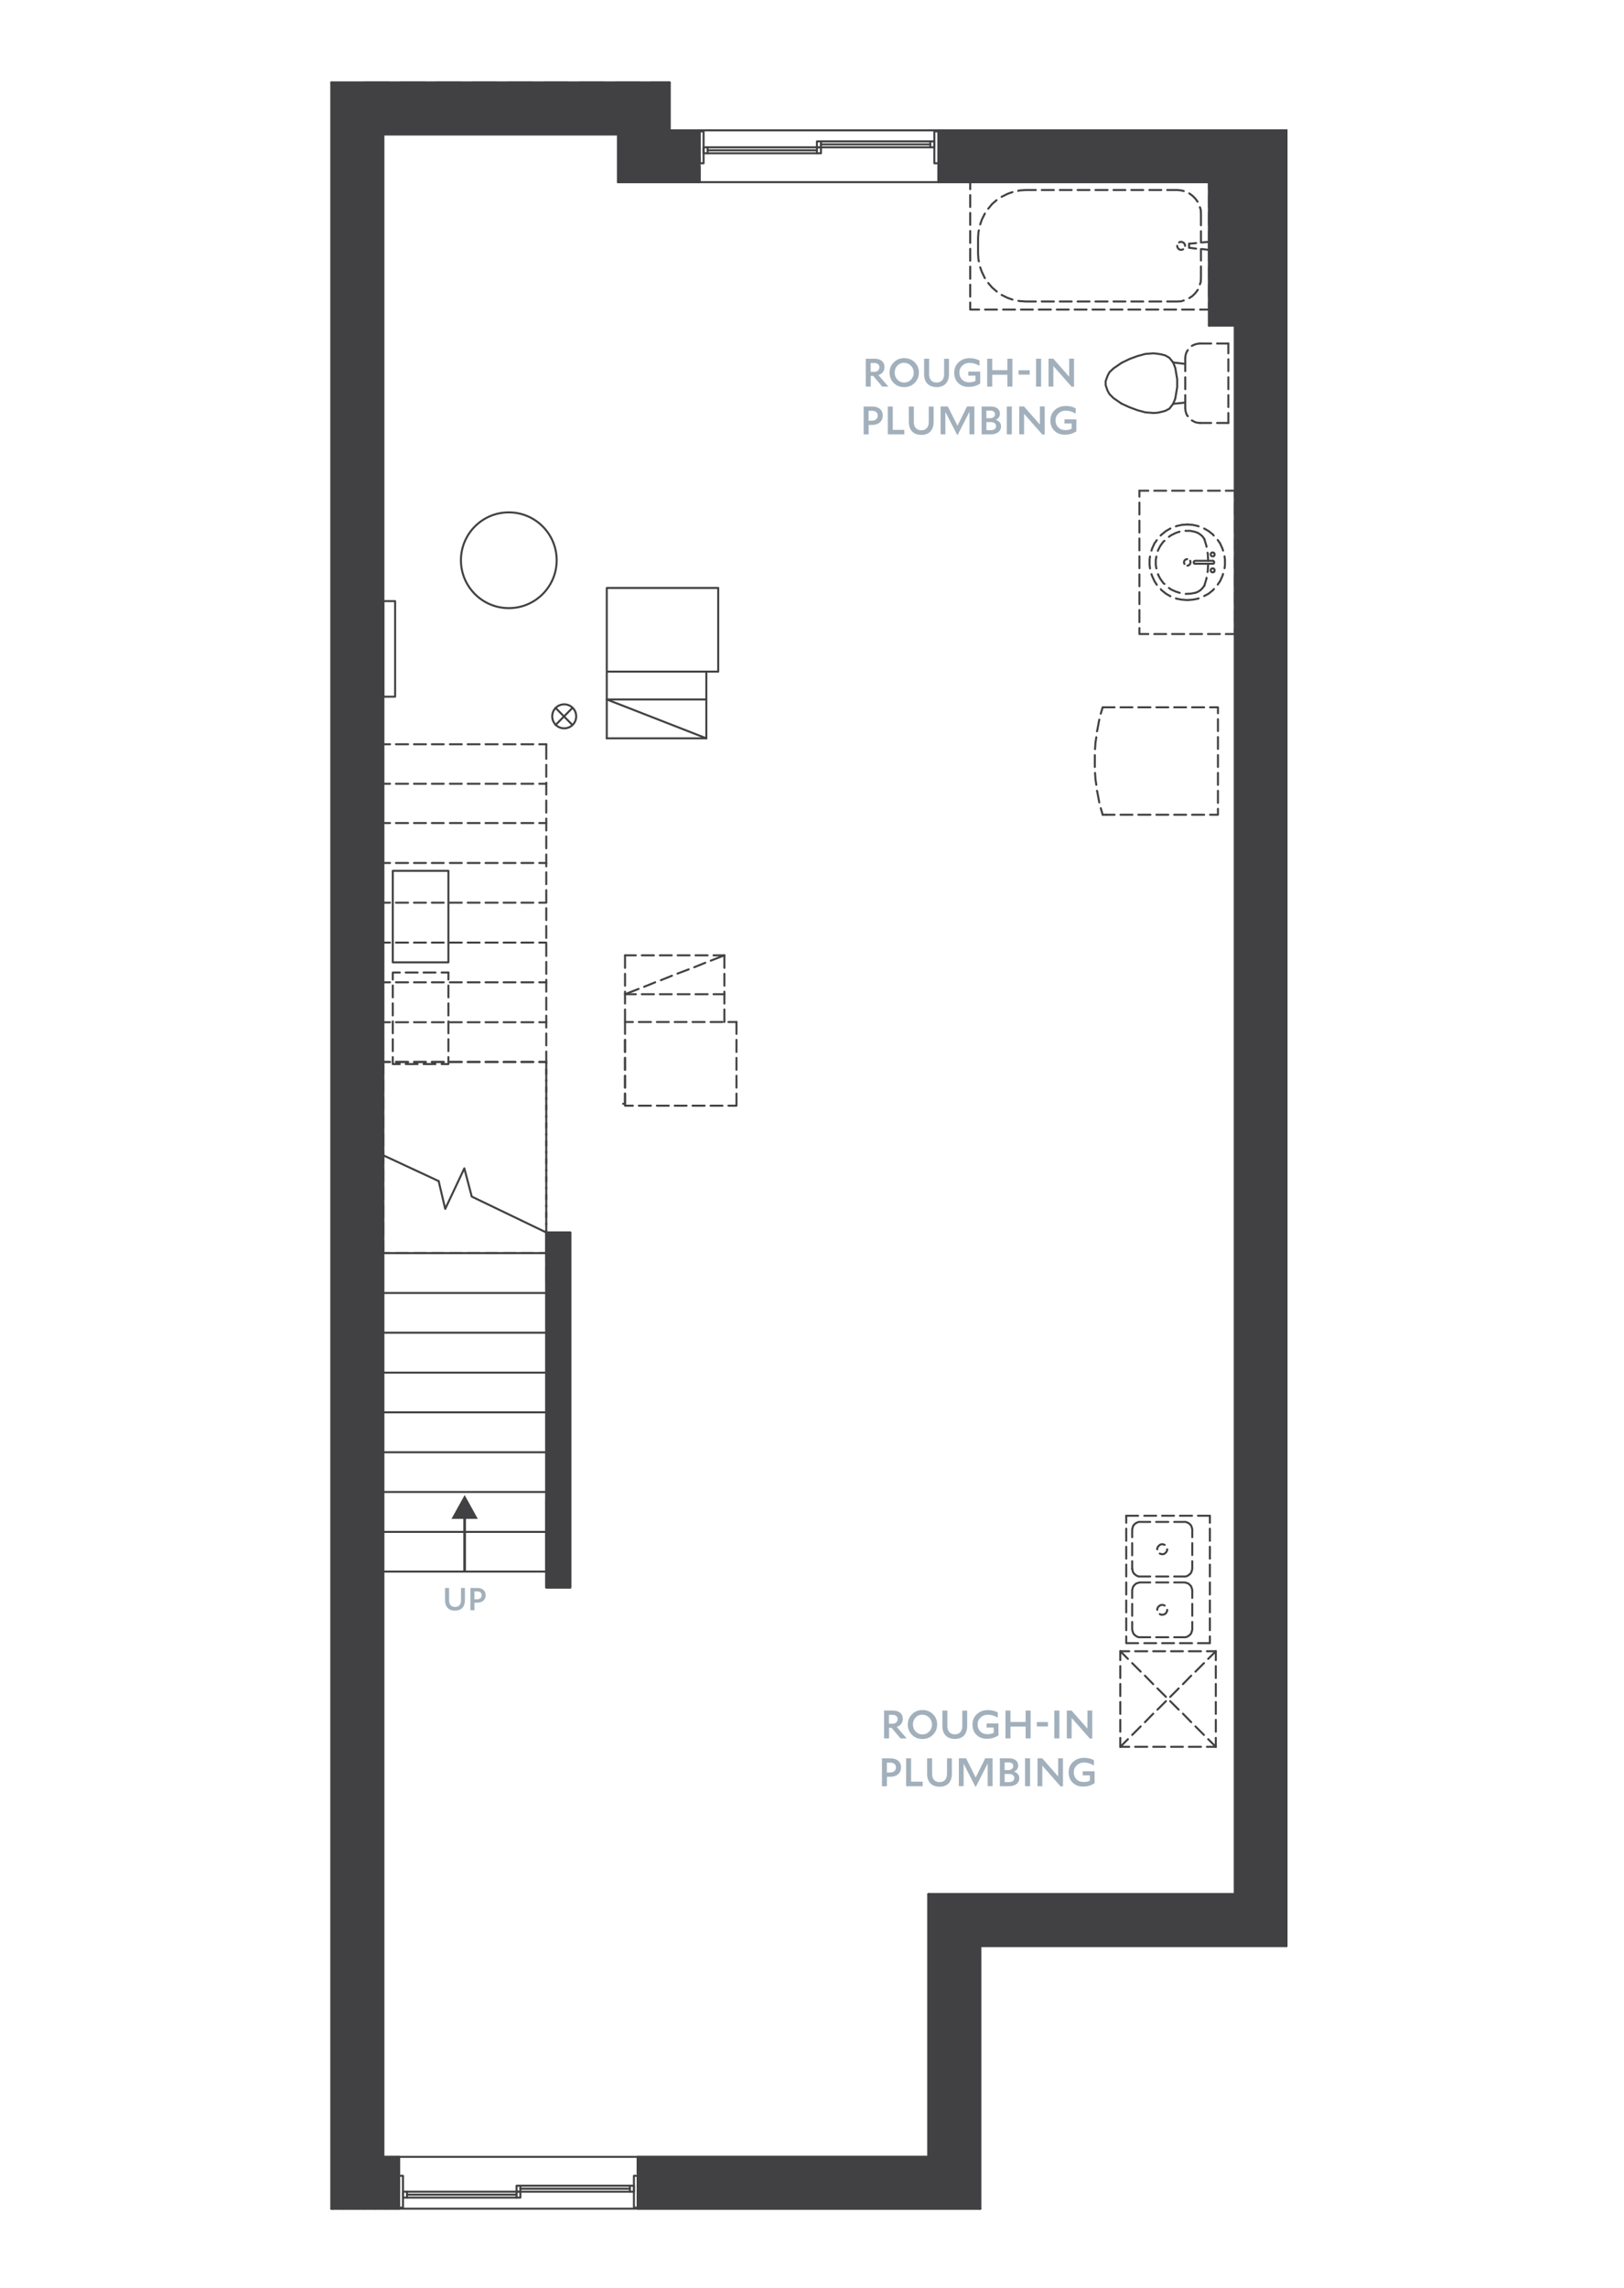 <?xml version="1.0" encoding="UTF-8"?><svg xmlns="http://www.w3.org/2000/svg" viewBox="0 0 306 431.02"><defs><style>.uuid-2d931ebd-ca61-4a3a-b4a3-b24c18323bb8,.uuid-7a4c8396-dc2b-4553-9a3a-658098ce4e24{fill:#414042;}.uuid-2d931ebd-ca61-4a3a-b4a3-b24c18323bb8,.uuid-a39c458f-7269-4e10-b674-18504f589bd8{stroke:#414042;stroke-linecap:round;stroke-linejoin:round;stroke-width:.38px;}.uuid-e66dfad6-ce44-4d55-ba87-d7c77de52d59{fill:#a2b0bc;}.uuid-a39c458f-7269-4e10-b674-18504f589bd8{fill:none;}</style></defs><g id="uuid-d7fd2c5c-d04b-4fbe-8d2e-0bb1ee50c186"><rect class="uuid-2d931ebd-ca61-4a3a-b4a3-b24c18323bb8" x="176.81" y="29.01" width="61.14" height="4.26"/><rect class="uuid-2d931ebd-ca61-4a3a-b4a3-b24c18323bb8" x="229.81" y="32.81" width="7.9" height="26.88"/><path class="uuid-7a4c8396-dc2b-4553-9a3a-658098ce4e24" d="M119.45,31.31l12.36,3h-15.36l3-3ZM131.81,31.31h-12.36l12.36,3v-3Z"/><path class="uuid-a39c458f-7269-4e10-b674-18504f589bd8" d="M119.45,31.31l12.36,3h-15.36l3-3ZM131.81,31.31h-12.36l12.36,3v-3Z"/><path class="uuid-7a4c8396-dc2b-4553-9a3a-658098ce4e24" d="M176.81,31.31l52,2.24h-52v-2.24ZM227.81,31.31h-51l52,2.24-1-2.24Z"/><path class="uuid-a39c458f-7269-4e10-b674-18504f589bd8" d="M176.81,31.31l52,2.24h-52v-2.24ZM227.81,31.31h-51l52,2.24-1-2.24Z"/><path class="uuid-7a4c8396-dc2b-4553-9a3a-658098ce4e24" d="M176.81,33.55l51,.76h-51v-.76ZM228.81,33.55h-52l51,.76,1-.76Z"/><path class="uuid-a39c458f-7269-4e10-b674-18504f589bd8" d="M176.81,33.55l51,.76h-51v-.76ZM228.81,33.55h-52l51,.76,1-.76Z"/><path class="uuid-7a4c8396-dc2b-4553-9a3a-658098ce4e24" d="M227.81,31.31l5.6,2.24h-4.6l-1-2.24ZM235.69,31.31h-7.88l5.6,2.24,2.28-2.24Z"/><path class="uuid-a39c458f-7269-4e10-b674-18504f589bd8" d="M227.81,31.31l5.6,2.24h-4.6l-1-2.24ZM235.69,31.31h-7.88l5.6,2.24,2.28-2.24Z"/><path class="uuid-7a4c8396-dc2b-4553-9a3a-658098ce4e24" d="M228.81,33.55l3.88.76h-1.88l-2-.76ZM233.41,33.55h-4.6l3.88.76.72-.76Z"/><path class="uuid-a39c458f-7269-4e10-b674-18504f589bd8" d="M228.81,33.55l3.88.76h-1.88l-2-.76ZM233.41,33.55h-4.6l3.88.76.72-.76Z"/><line class="uuid-a39c458f-7269-4e10-b674-18504f589bd8" x1="230.81" y1="34.31" x2="232.69" y2="34.31"/><line class="uuid-a39c458f-7269-4e10-b674-18504f589bd8" x1="235.69" y1="31.31" x2="227.81" y2="31.31"/><polyline class="uuid-a39c458f-7269-4e10-b674-18504f589bd8" points="227.81 31.31 176.81 31.31 176.81 34.31 227.81 34.31"/><polyline class="uuid-a39c458f-7269-4e10-b674-18504f589bd8" points="116.45 34.31 131.81 34.31 131.81 31.31 119.45 31.31"/><path class="uuid-7a4c8396-dc2b-4553-9a3a-658098ce4e24" d="M126.17,24.55l5.64,6h-11.64l6-6ZM131.81,24.55h-5.64l5.64,6v-6Z"/><path class="uuid-a39c458f-7269-4e10-b674-18504f589bd8" d="M126.17,24.55l5.64,6h-11.64l6-6ZM131.81,24.55h-5.64l5.64,6v-6Z"/><path class="uuid-7a4c8396-dc2b-4553-9a3a-658098ce4e24" d="M176.81,24.55l51,6h-51v-6ZM227.81,24.55h-51l51,6v-6Z"/><path class="uuid-a39c458f-7269-4e10-b674-18504f589bd8" d="M176.81,24.55l51,6h-51v-6ZM227.81,24.55h-51l51,6v-6Z"/><path class="uuid-7a4c8396-dc2b-4553-9a3a-658098ce4e24" d="M227.81,24.55l8.6,6h-8.6v-6ZM242.41,24.55h-14.6l8.6,6,6-6Z"/><path class="uuid-a39c458f-7269-4e10-b674-18504f589bd8" d="M227.81,24.55l8.6,6h-8.6v-6ZM242.41,24.55h-14.6l8.6,6,6-6Z"/><line class="uuid-a39c458f-7269-4e10-b674-18504f589bd8" x1="227.81" y1="30.55" x2="236.41" y2="30.55"/><line class="uuid-a39c458f-7269-4e10-b674-18504f589bd8" x1="242.41" y1="24.55" x2="227.81" y2="24.55"/><polyline class="uuid-a39c458f-7269-4e10-b674-18504f589bd8" points="227.81 24.55 176.81 24.55 176.81 30.55 227.81 30.55"/><polyline class="uuid-a39c458f-7269-4e10-b674-18504f589bd8" points="120.17 30.55 131.81 30.55 131.81 24.55 126.17 24.55"/><path class="uuid-7a4c8396-dc2b-4553-9a3a-658098ce4e24" d="M119.45,22.31l-3,12v-9l3-3ZM119.45,31.31v-9l-3,12,3-3Z"/><path class="uuid-a39c458f-7269-4e10-b674-18504f589bd8" d="M119.45,22.31l-3,12v-9l3-3ZM119.45,31.31v-9l-3,12,3-3Z"/><line class="uuid-a39c458f-7269-4e10-b674-18504f589bd8" x1="116.45" y1="25.31" x2="116.45" y2="34.31"/><line class="uuid-a39c458f-7269-4e10-b674-18504f589bd8" x1="119.45" y1="31.31" x2="119.45" y2="22.31"/><path class="uuid-7a4c8396-dc2b-4553-9a3a-658098ce4e24" d="M126.17,15.55l-6,15v-9l6-6ZM126.17,24.55v-9l-6,15,6-6Z"/><path class="uuid-a39c458f-7269-4e10-b674-18504f589bd8" d="M126.17,15.55l-6,15v-9l6-6ZM126.17,24.55v-9l-6,15,6-6Z"/><line class="uuid-a39c458f-7269-4e10-b674-18504f589bd8" x1="120.17" y1="21.55" x2="120.17" y2="30.55"/><line class="uuid-a39c458f-7269-4e10-b674-18504f589bd8" x1="126.17" y1="24.55" x2="126.17" y2="15.55"/><path class="uuid-7a4c8396-dc2b-4553-9a3a-658098ce4e24" d="M69.21,22.31l47.24,3h-44.24l-3-3ZM119.45,22.31h-50.24l47.24,3,3-3Z"/><path class="uuid-a39c458f-7269-4e10-b674-18504f589bd8" d="M69.21,22.31l47.24,3h-44.24l-3-3ZM119.45,22.31h-50.24l47.24,3,3-3Z"/><line class="uuid-a39c458f-7269-4e10-b674-18504f589bd8" x1="72.21" y1="25.31" x2="116.45" y2="25.31"/><line class="uuid-a39c458f-7269-4e10-b674-18504f589bd8" x1="119.45" y1="22.31" x2="69.21" y2="22.31"/><path class="uuid-7a4c8396-dc2b-4553-9a3a-658098ce4e24" d="M62.45,15.55l57.72,6h-51.72l-6-6ZM126.17,15.55h-63.72l57.72,6,6-6Z"/><path class="uuid-a39c458f-7269-4e10-b674-18504f589bd8" d="M62.45,15.55l57.72,6h-51.72l-6-6ZM126.17,15.55h-63.72l57.72,6,6-6Z"/><line class="uuid-a39c458f-7269-4e10-b674-18504f589bd8" x1="68.45" y1="21.55" x2="120.17" y2="21.55"/><line class="uuid-a39c458f-7269-4e10-b674-18504f589bd8" x1="126.17" y1="15.55" x2="62.45" y2="15.55"/><path class="uuid-7a4c8396-dc2b-4553-9a3a-658098ce4e24" d="M75.21,409.27l-3-3h3v3ZM69.21,409.27h6l-3-3-3,3Z"/><path class="uuid-a39c458f-7269-4e10-b674-18504f589bd8" d="M75.21,409.27l-3-3h3v3ZM69.21,409.27h6l-3-3-3,3Z"/><polyline class="uuid-a39c458f-7269-4e10-b674-18504f589bd8" points="69.21 409.27 75.21 409.27 75.21 406.27 72.21 406.27"/><path class="uuid-7a4c8396-dc2b-4553-9a3a-658098ce4e24" d="M75.21,416.03l-6.76-6h6.76v6ZM62.45,416.03h12.76l-6.76-6-6,6Z"/><path class="uuid-a39c458f-7269-4e10-b674-18504f589bd8" d="M75.21,416.03l-6.76-6h6.76v6ZM62.45,416.03h12.76l-6.76-6-6,6Z"/><polyline class="uuid-a39c458f-7269-4e10-b674-18504f589bd8" points="62.45 416.03 75.21 416.03 75.21 410.03 68.45 410.03"/><path class="uuid-7a4c8396-dc2b-4553-9a3a-658098ce4e24" d="M235.69,31.31l-2.28,29v-26.76l2.28-2.24ZM235.69,61.31v-30l-2.28,29,2.28,1Z"/><path class="uuid-a39c458f-7269-4e10-b674-18504f589bd8" d="M235.69,31.31l-2.28,29v-26.76l2.28-2.24ZM235.69,61.31v-30l-2.28,29,2.28,1Z"/><path class="uuid-7a4c8396-dc2b-4553-9a3a-658098ce4e24" d="M233.41,33.55l-.72,24.76v-24l.72-.76ZM233.41,60.31v-26.76l-.72,24.76.72,2Z"/><path class="uuid-a39c458f-7269-4e10-b674-18504f589bd8" d="M233.41,33.55l-.72,24.76v-24l.72-.76ZM233.41,60.31v-26.76l-.72,24.76.72,2Z"/><line class="uuid-a39c458f-7269-4e10-b674-18504f589bd8" x1="232.69" y1="34.31" x2="232.69" y2="58.31"/><line class="uuid-a39c458f-7269-4e10-b674-18504f589bd8" x1="235.69" y1="61.31" x2="235.69" y2="31.31"/><path class="uuid-7a4c8396-dc2b-4553-9a3a-658098ce4e24" d="M242.41,24.55l-6,36.76v-30.76l6-6ZM242.41,61.31V24.55l-6,36.76h6Z"/><path class="uuid-a39c458f-7269-4e10-b674-18504f589bd8" d="M242.41,24.55l-6,36.76v-30.76l6-6ZM242.41,61.31V24.55l-6,36.76h6Z"/><line class="uuid-a39c458f-7269-4e10-b674-18504f589bd8" x1="236.41" y1="30.55" x2="236.41" y2="61.31"/><line class="uuid-a39c458f-7269-4e10-b674-18504f589bd8" x1="242.41" y1="61.31" x2="242.41" y2="24.55"/><path class="uuid-7a4c8396-dc2b-4553-9a3a-658098ce4e24" d="M227.81,61.31l1-27.76v26.76l-1,1ZM227.81,34.31v27l1-27.76-1,.76Z"/><path class="uuid-a39c458f-7269-4e10-b674-18504f589bd8" d="M227.81,61.31l1-27.76v26.76l-1,1ZM227.81,34.31v27l1-27.76-1,.76Z"/><path class="uuid-7a4c8396-dc2b-4553-9a3a-658098ce4e24" d="M228.81,60.31l2-26v24l-2,2ZM228.81,33.55v26.76l2-26-2-.76Z"/><path class="uuid-a39c458f-7269-4e10-b674-18504f589bd8" d="M228.81,60.31l2-26v24l-2,2ZM228.81,33.55v26.76l2-26-2-.76Z"/><line class="uuid-a39c458f-7269-4e10-b674-18504f589bd8" x1="230.81" y1="58.31" x2="230.81" y2="34.31"/><line class="uuid-a39c458f-7269-4e10-b674-18504f589bd8" x1="227.81" y1="34.31" x2="227.81" y2="61.31"/><path class="uuid-7a4c8396-dc2b-4553-9a3a-658098ce4e24" d="M232.69,61.31l-3.88-1h4.6l-.72,1ZM227.81,61.31h4.88l-3.88-1-1,1Z"/><path class="uuid-a39c458f-7269-4e10-b674-18504f589bd8" d="M232.69,61.31l-3.88-1h4.6l-.72,1ZM227.81,61.31h4.88l-3.88-1-1,1Z"/><path class="uuid-7a4c8396-dc2b-4553-9a3a-658098ce4e24" d="M233.41,60.31l-2.6-2h1.88l.72,2ZM228.81,60.31h4.6l-2.6-2-2,2Z"/><path class="uuid-a39c458f-7269-4e10-b674-18504f589bd8" d="M233.41,60.31l-2.6-2h1.88l.72,2ZM228.81,60.31h4.6l-2.6-2-2,2Z"/><line class="uuid-a39c458f-7269-4e10-b674-18504f589bd8" x1="232.69" y1="58.31" x2="230.81" y2="58.31"/><line class="uuid-a39c458f-7269-4e10-b674-18504f589bd8" x1="227.81" y1="61.31" x2="232.69" y2="61.31"/><path class="uuid-7a4c8396-dc2b-4553-9a3a-658098ce4e24" d="M102.93,299.03l4.52-66.88v66.88h-4.52ZM102.93,232.15v66.88l4.52-66.88h-4.52Z"/><path class="uuid-a39c458f-7269-4e10-b674-18504f589bd8" d="M102.93,299.03l4.52-66.88v66.88h-4.52ZM102.93,232.15v66.88l4.52-66.88h-4.52Z"/><polyline class="uuid-a39c458f-7269-4e10-b674-18504f589bd8" points="102.93 299.03 107.45 299.03 107.45 232.15 102.93 232.15 102.93 299.03"/><polyline class="uuid-a39c458f-7269-4e10-b674-18504f589bd8" points="211.33 76.03 209.81 74.99 209.05 74.23 208.69 73.59 208.33 72.55 208.33 71.79 208.69 70.79 209.05 70.11 209.81 69.39 211.33 68.35"/><polyline class="uuid-a39c458f-7269-4e10-b674-18504f589bd8" points="221.05 68.27 221.45 69.31 221.81 71.43 221.81 72.91 221.45 75.07 221.05 76.07"/><polyline class="uuid-a39c458f-7269-4e10-b674-18504f589bd8" points="211.33 68.35 212.81 67.63 214.33 67.07 215.81 66.67 217.33 66.55 218.05 66.63 218.81 66.75 219.57 66.95 220.33 67.39 221.05 68.27"/><polyline class="uuid-a39c458f-7269-4e10-b674-18504f589bd8" points="221.05 76.07 220.33 76.99 219.57 77.39 218.81 77.59 218.05 77.75 217.33 77.79 215.81 77.67 214.33 77.27 212.81 76.71 211.33 76.03"/><line class="uuid-a39c458f-7269-4e10-b674-18504f589bd8" x1="223.33" y1="68.55" x2="221.05" y2="68.27"/><line class="uuid-a39c458f-7269-4e10-b674-18504f589bd8" x1="223.33" y1="75.83" x2="221.05" y2="76.07"/><polyline class="uuid-a39c458f-7269-4e10-b674-18504f589bd8" points="223.33 67.51 223.37 66.99 223.49 66.55 223.69 66.11 223.81 65.95"/><polyline class="uuid-a39c458f-7269-4e10-b674-18504f589bd8" points="224.57 65.15 224.73 65.07 225.17 64.87 225.65 64.75 226.13 64.71"/><line class="uuid-a39c458f-7269-4e10-b674-18504f589bd8" x1="231.45" y1="64.71" x2="229.33" y2="64.71"/><line class="uuid-a39c458f-7269-4e10-b674-18504f589bd8" x1="228.21" y1="64.71" x2="226.13" y2="64.71"/><line class="uuid-a39c458f-7269-4e10-b674-18504f589bd8" x1="226.13" y1="79.67" x2="228.21" y2="79.67"/><line class="uuid-a39c458f-7269-4e10-b674-18504f589bd8" x1="229.33" y1="79.67" x2="231.45" y2="79.67"/><polyline class="uuid-a39c458f-7269-4e10-b674-18504f589bd8" points="226.13 79.67 225.65 79.63 225.17 79.51 224.73 79.27 224.57 79.19"/><polyline class="uuid-a39c458f-7269-4e10-b674-18504f589bd8" points="223.81 78.39 223.69 78.27 223.49 77.83 223.37 77.35 223.33 76.87"/><line class="uuid-a39c458f-7269-4e10-b674-18504f589bd8" x1="223.33" y1="67.51" x2="223.33" y2="69.91"/><line class="uuid-a39c458f-7269-4e10-b674-18504f589bd8" x1="223.33" y1="71.07" x2="223.33" y2="73.31"/><line class="uuid-a39c458f-7269-4e10-b674-18504f589bd8" x1="223.33" y1="74.43" x2="223.33" y2="76.87"/><line class="uuid-a39c458f-7269-4e10-b674-18504f589bd8" x1="231.45" y1="79.67" x2="231.45" y2="77.79"/><line class="uuid-a39c458f-7269-4e10-b674-18504f589bd8" x1="231.45" y1="76.67" x2="231.45" y2="74.43"/><line class="uuid-a39c458f-7269-4e10-b674-18504f589bd8" x1="231.45" y1="73.31" x2="231.45" y2="71.07"/><line class="uuid-a39c458f-7269-4e10-b674-18504f589bd8" x1="231.45" y1="69.91" x2="231.45" y2="67.67"/><line class="uuid-a39c458f-7269-4e10-b674-18504f589bd8" x1="231.45" y1="66.55" x2="231.45" y2="64.71"/><polyline class="uuid-a39c458f-7269-4e10-b674-18504f589bd8" points="228.49 104.79 228.57 104.79 228.65 104.79 228.69 104.75 228.77 104.71 228.81 104.63 228.85 104.59 228.85 104.51 228.85 104.43 228.85 104.39 228.85 104.31 228.81 104.23 228.77 104.19 228.73 104.15 228.65 104.11 228.61 104.07 228.53 104.07 228.45 104.07 228.37 104.07 228.33 104.11 228.25 104.15 228.21 104.19 228.17 104.23 228.13 104.31 228.13 104.39 228.13 104.43 228.13 104.51 228.17 104.59 228.17 104.63 228.25 104.71 228.29 104.75 228.37 104.79 228.41 104.79 228.49 104.79"/><polyline class="uuid-a39c458f-7269-4e10-b674-18504f589bd8" points="223.73 106.55 223.81 106.51 223.93 106.51 224.05 106.43 224.13 106.35 224.21 106.27 224.25 106.19 224.29 106.07 224.33 105.95 224.33 105.83 224.29 105.71 224.25 105.63"/><polyline class="uuid-a39c458f-7269-4e10-b674-18504f589bd8" points="223.69 105.31 223.65 105.31 223.53 105.35 223.45 105.39 223.33 105.43 223.25 105.51 223.17 105.63 223.13 105.71 223.09 105.83 223.09 105.95 223.13 106.07 223.17 106.19 223.17 106.23"/><polyline class="uuid-a39c458f-7269-4e10-b674-18504f589bd8" points="226.93 110.31 227.33 108.99 227.33 108.83"/><polyline class="uuid-a39c458f-7269-4e10-b674-18504f589bd8" points="227.53 107.75 227.57 107.59 227.65 106.19"/><polyline class="uuid-a39c458f-7269-4e10-b674-18504f589bd8" points="228.49 105.63 225.21 105.63 225.17 105.63 225.13 105.67 225.09 105.67 225.01 105.71 225.01 105.75 224.97 105.79 224.93 105.83 224.93 105.91 224.93 105.95 224.93 105.99 224.97 106.07 225.01 106.11 225.01 106.15 225.09 106.15 225.13 106.19 225.17 106.19 225.21 106.19 228.49 106.19"/><polyline class="uuid-a39c458f-7269-4e10-b674-18504f589bd8" points="227.65 105.63 227.57 104.23 227.53 104.11"/><polyline class="uuid-a39c458f-7269-4e10-b674-18504f589bd8" points="227.33 102.99 227.33 102.87 226.93 101.55"/><polyline class="uuid-a39c458f-7269-4e10-b674-18504f589bd8" points="225.21 111.67 225.73 111.47 226.21 111.15 226.61 110.75 226.93 110.31"/><polyline class="uuid-a39c458f-7269-4e10-b674-18504f589bd8" points="226.93 101.55 226.61 101.07 226.21 100.71 225.73 100.39 225.21 100.19 224.29 99.99 223.37 99.99"/><polyline class="uuid-a39c458f-7269-4e10-b674-18504f589bd8" points="222.25 100.15 221.53 100.39 220.65 100.83 220.25 101.11"/><polyline class="uuid-a39c458f-7269-4e10-b674-18504f589bd8" points="219.41 101.87 219.21 102.03 218.65 102.79 218.21 103.63 218.17 103.75"/><polyline class="uuid-a39c458f-7269-4e10-b674-18504f589bd8" points="217.89 104.83 217.77 105.47 217.77 106.39 217.89 107.07"/><polyline class="uuid-a39c458f-7269-4e10-b674-18504f589bd8" points="218.21 108.15 218.21 108.23 218.65 109.07 219.21 109.83 219.41 109.99"/><polyline class="uuid-a39c458f-7269-4e10-b674-18504f589bd8" points="220.25 110.75 220.65 111.03 221.53 111.43 222.29 111.67"/><polyline class="uuid-a39c458f-7269-4e10-b674-18504f589bd8" points="223.41 111.87 224.29 111.83 225.21 111.67"/><polyline class="uuid-a39c458f-7269-4e10-b674-18504f589bd8" points="228.49 106.19 228.53 106.19 228.61 106.19 228.65 106.15 228.69 106.15 228.73 106.11 228.73 106.07 228.77 105.99 228.77 105.95 228.77 105.91 228.77 105.83 228.73 105.79 228.73 105.75 228.69 105.71 228.65 105.67 228.61 105.67 228.53 105.63 228.49 105.63"/><polyline class="uuid-a39c458f-7269-4e10-b674-18504f589bd8" points="223.73 98.79 222.65 98.87 221.61 99.11 221.57 99.15"/><polyline class="uuid-a39c458f-7269-4e10-b674-18504f589bd8" points="220.53 99.55 219.69 100.03 218.85 100.71 218.69 100.87"/><polyline class="uuid-a39c458f-7269-4e10-b674-18504f589bd8" points="217.97 101.75 217.53 102.35 217.09 103.31 216.97 103.71"/><polyline class="uuid-a39c458f-7269-4e10-b674-18504f589bd8" points="216.69 104.83 216.61 105.39 216.61 106.47 216.69 107.07"/><polyline class="uuid-a39c458f-7269-4e10-b674-18504f589bd8" points="216.97 108.15 217.09 108.51 217.53 109.47 217.97 110.15"/><polyline class="uuid-a39c458f-7269-4e10-b674-18504f589bd8" points="218.73 110.99 218.85 111.15 219.69 111.83 220.53 112.31"/><polyline class="uuid-a39c458f-7269-4e10-b674-18504f589bd8" points="221.57 112.71 221.61 112.75 222.65 112.95 223.73 113.03 224.77 112.95 225.81 112.75 225.85 112.71"/><polyline class="uuid-a39c458f-7269-4e10-b674-18504f589bd8" points="226.89 112.27 227.73 111.83 228.57 111.15 228.73 110.95"/><polyline class="uuid-a39c458f-7269-4e10-b674-18504f589bd8" points="229.45 110.11 229.89 109.47 230.33 108.51 230.45 108.11"/><polyline class="uuid-a39c458f-7269-4e10-b674-18504f589bd8" points="230.73 107.03 230.81 106.47 230.81 105.39 230.73 104.79"/><polyline class="uuid-a39c458f-7269-4e10-b674-18504f589bd8" points="230.45 103.71 230.33 103.31 229.89 102.35 229.45 101.71"/><polyline class="uuid-a39c458f-7269-4e10-b674-18504f589bd8" points="228.69 100.87 228.57 100.71 227.73 100.03 226.89 99.55"/><polyline class="uuid-a39c458f-7269-4e10-b674-18504f589bd8" points="225.85 99.15 225.81 99.11 224.77 98.87 223.73 98.79"/><polyline class="uuid-a39c458f-7269-4e10-b674-18504f589bd8" points="228.49 107.79 228.57 107.79 228.65 107.79 228.69 107.75 228.77 107.71 228.81 107.63 228.85 107.59 228.85 107.51 228.85 107.43 228.85 107.39 228.85 107.31 228.81 107.23 228.77 107.19 228.73 107.11 228.65 107.11 228.61 107.07 228.53 107.07 228.45 107.07 228.37 107.07 228.33 107.11 228.25 107.11 228.21 107.19 228.17 107.23 228.13 107.31 228.13 107.39 228.13 107.43 228.13 107.51 228.17 107.59 228.17 107.63 228.25 107.71 228.29 107.75 228.37 107.79 228.41 107.79 228.49 107.79"/><line class="uuid-a39c458f-7269-4e10-b674-18504f589bd8" x1="102.93" y1="281.03" x2="72.21" y2="281.03"/><line class="uuid-a39c458f-7269-4e10-b674-18504f589bd8" x1="102.93" y1="273.55" x2="72.21" y2="273.55"/><line class="uuid-a39c458f-7269-4e10-b674-18504f589bd8" x1="102.93" y1="266.03" x2="72.21" y2="266.03"/><line class="uuid-a39c458f-7269-4e10-b674-18504f589bd8" x1="102.93" y1="258.55" x2="72.21" y2="258.55"/><line class="uuid-a39c458f-7269-4e10-b674-18504f589bd8" x1="102.93" y1="251.03" x2="72.21" y2="251.03"/><line class="uuid-a39c458f-7269-4e10-b674-18504f589bd8" x1="102.93" y1="243.55" x2="72.21" y2="243.55"/><line class="uuid-a39c458f-7269-4e10-b674-18504f589bd8" x1="102.93" y1="236.03" x2="72.21" y2="236.03"/><polyline class="uuid-a39c458f-7269-4e10-b674-18504f589bd8" points="102.93 232.15 88.89 225.39 87.49 220.07 83.89 227.71 82.65 222.47"/><line class="uuid-a39c458f-7269-4e10-b674-18504f589bd8" x1="82.65" y1="222.47" x2="67.69" y2="215.51"/><rect class="uuid-2d931ebd-ca61-4a3a-b4a3-b24c18323bb8" x="67.46" y="19.74" width="54.72" height="3.52"/><rect class="uuid-2d931ebd-ca61-4a3a-b4a3-b24c18323bb8" x="118.07" y="20.63" width="2.83" height="11.37"/><rect class="uuid-2d931ebd-ca61-4a3a-b4a3-b24c18323bb8" x="118.39" y="29.64" width="13.42" height="3"/><polyline class="uuid-a39c458f-7269-4e10-b674-18504f589bd8" points="176.05 24.75 176.81 24.75 176.81 30.75 176.05 30.75 176.05 24.75"/><polyline class="uuid-a39c458f-7269-4e10-b674-18504f589bd8" points="132.57 24.75 131.81 24.75 131.81 30.75 132.57 30.75 132.57 24.75"/><polyline class="uuid-a39c458f-7269-4e10-b674-18504f589bd8" points="176.05 27.75 176.05 26.63 153.93 26.63 153.93 27.75 176.05 27.75"/><line class="uuid-a39c458f-7269-4e10-b674-18504f589bd8" x1="175.29" y1="27.75" x2="175.29" y2="26.63"/><line class="uuid-a39c458f-7269-4e10-b674-18504f589bd8" x1="154.69" y1="27.75" x2="154.69" y2="26.63"/><line class="uuid-a39c458f-7269-4e10-b674-18504f589bd8" x1="175.29" y1="27.19" x2="154.69" y2="27.19"/><polyline class="uuid-a39c458f-7269-4e10-b674-18504f589bd8" points="154.69 28.87 154.69 27.75 132.57 27.75 132.57 28.87 154.69 28.87"/><line class="uuid-a39c458f-7269-4e10-b674-18504f589bd8" x1="153.93" y1="28.87" x2="153.93" y2="27.75"/><line class="uuid-a39c458f-7269-4e10-b674-18504f589bd8" x1="133.33" y1="28.87" x2="133.33" y2="27.75"/><line class="uuid-a39c458f-7269-4e10-b674-18504f589bd8" x1="153.93" y1="28.31" x2="133.33" y2="28.31"/><polyline class="uuid-a39c458f-7269-4e10-b674-18504f589bd8" points="176.81 32.63 176.81 34.31 131.81 34.31 131.81 32.63"/><polyline class="uuid-a39c458f-7269-4e10-b674-18504f589bd8" points="176.81 24.75 176.81 24.55 131.81 24.55 131.81 24.75"/><line class="uuid-a39c458f-7269-4e10-b674-18504f589bd8" x1="214.69" y1="92.43" x2="214.69" y2="93.55"/><line class="uuid-a39c458f-7269-4e10-b674-18504f589bd8" x1="214.69" y1="94.67" x2="214.69" y2="96.91"/><line class="uuid-a39c458f-7269-4e10-b674-18504f589bd8" x1="214.69" y1="98.07" x2="214.69" y2="100.31"/><line class="uuid-a39c458f-7269-4e10-b674-18504f589bd8" x1="214.69" y1="101.43" x2="214.69" y2="103.67"/><line class="uuid-a39c458f-7269-4e10-b674-18504f589bd8" x1="214.69" y1="104.79" x2="214.69" y2="107.03"/><line class="uuid-a39c458f-7269-4e10-b674-18504f589bd8" x1="214.69" y1="108.19" x2="214.69" y2="110.43"/><line class="uuid-a39c458f-7269-4e10-b674-18504f589bd8" x1="214.69" y1="111.55" x2="214.69" y2="113.79"/><line class="uuid-a39c458f-7269-4e10-b674-18504f589bd8" x1="214.69" y1="114.91" x2="214.69" y2="117.19"/><polyline class="uuid-a39c458f-7269-4e10-b674-18504f589bd8" points="214.69 118.31 214.69 119.43 216.37 119.43"/><line class="uuid-a39c458f-7269-4e10-b674-18504f589bd8" x1="217.49" y1="119.43" x2="219.73" y2="119.43"/><line class="uuid-a39c458f-7269-4e10-b674-18504f589bd8" x1="220.85" y1="119.43" x2="223.13" y2="119.43"/><line class="uuid-a39c458f-7269-4e10-b674-18504f589bd8" x1="224.25" y1="119.43" x2="226.49" y2="119.43"/><line class="uuid-a39c458f-7269-4e10-b674-18504f589bd8" x1="227.61" y1="119.43" x2="229.85" y2="119.43"/><polyline class="uuid-a39c458f-7269-4e10-b674-18504f589bd8" points="230.97 119.43 232.69 119.43 232.69 118.31"/><line class="uuid-a39c458f-7269-4e10-b674-18504f589bd8" x1="232.69" y1="117.19" x2="232.69" y2="114.91"/><line class="uuid-a39c458f-7269-4e10-b674-18504f589bd8" x1="232.69" y1="113.79" x2="232.69" y2="111.55"/><line class="uuid-a39c458f-7269-4e10-b674-18504f589bd8" x1="232.69" y1="110.43" x2="232.69" y2="108.19"/><line class="uuid-a39c458f-7269-4e10-b674-18504f589bd8" x1="232.69" y1="107.03" x2="232.69" y2="104.79"/><line class="uuid-a39c458f-7269-4e10-b674-18504f589bd8" x1="232.69" y1="103.67" x2="232.69" y2="101.43"/><line class="uuid-a39c458f-7269-4e10-b674-18504f589bd8" x1="232.69" y1="100.31" x2="232.69" y2="98.07"/><line class="uuid-a39c458f-7269-4e10-b674-18504f589bd8" x1="232.69" y1="96.91" x2="232.69" y2="94.67"/><polyline class="uuid-a39c458f-7269-4e10-b674-18504f589bd8" points="232.69 93.55 232.69 92.43 230.97 92.43"/><line class="uuid-a39c458f-7269-4e10-b674-18504f589bd8" x1="229.85" y1="92.43" x2="227.61" y2="92.43"/><line class="uuid-a39c458f-7269-4e10-b674-18504f589bd8" x1="226.49" y1="92.43" x2="224.25" y2="92.43"/><line class="uuid-a39c458f-7269-4e10-b674-18504f589bd8" x1="223.13" y1="92.43" x2="220.85" y2="92.43"/><line class="uuid-a39c458f-7269-4e10-b674-18504f589bd8" x1="219.73" y1="92.43" x2="217.49" y2="92.43"/><line class="uuid-a39c458f-7269-4e10-b674-18504f589bd8" x1="216.37" y1="92.43" x2="214.69" y2="92.43"/><polyline class="uuid-a39c458f-7269-4e10-b674-18504f589bd8" points="74.45 113.23 72.21 113.23 72.21 131.23 74.45 131.23 74.45 113.23"/><path class="uuid-a39c458f-7269-4e10-b674-18504f589bd8" d="M108.57,134.93c0-1.25-1.01-2.26-2.26-2.26s-2.26,1.01-2.26,2.26,1.01,2.26,2.26,2.26,2.26-1.01,2.26-2.26"/><line class="uuid-a39c458f-7269-4e10-b674-18504f589bd8" x1="104.69" y1="136.55" x2="107.85" y2="133.35"/><line class="uuid-a39c458f-7269-4e10-b674-18504f589bd8" x1="104.69" y1="133.35" x2="107.85" y2="136.55"/><polyline class="uuid-a39c458f-7269-4e10-b674-18504f589bd8" points="84.49 181.27 84.49 164.03 74.01 164.03 74.01 181.27 84.49 181.27"/><polyline class="uuid-a39c458f-7269-4e10-b674-18504f589bd8" points="114.33 126.51 135.33 126.51 135.33 110.75 114.33 110.75 114.33 126.51 114.33 139.07"/><polyline class="uuid-a39c458f-7269-4e10-b674-18504f589bd8" points="133.09 126.51 133.09 139.07 114.33 131.75 133.09 131.75"/><line class="uuid-a39c458f-7269-4e10-b674-18504f589bd8" x1="114.33" y1="139.07" x2="133.09" y2="139.07"/><line class="uuid-a39c458f-7269-4e10-b674-18504f589bd8" x1="102.93" y1="155.03" x2="101.61" y2="155.03"/><line class="uuid-a39c458f-7269-4e10-b674-18504f589bd8" x1="100.49" y1="155.03" x2="98.25" y2="155.03"/><line class="uuid-a39c458f-7269-4e10-b674-18504f589bd8" x1="97.13" y1="155.03" x2="94.89" y2="155.03"/><line class="uuid-a39c458f-7269-4e10-b674-18504f589bd8" x1="93.77" y1="155.03" x2="91.49" y2="155.03"/><line class="uuid-a39c458f-7269-4e10-b674-18504f589bd8" x1="90.37" y1="155.03" x2="88.13" y2="155.03"/><line class="uuid-a39c458f-7269-4e10-b674-18504f589bd8" x1="87.01" y1="155.03" x2="84.77" y2="155.03"/><line class="uuid-a39c458f-7269-4e10-b674-18504f589bd8" x1="83.61" y1="155.03" x2="81.37" y2="155.03"/><line class="uuid-a39c458f-7269-4e10-b674-18504f589bd8" x1="80.25" y1="155.03" x2="78.01" y2="155.03"/><line class="uuid-a39c458f-7269-4e10-b674-18504f589bd8" x1="76.89" y1="155.03" x2="74.61" y2="155.03"/><line class="uuid-a39c458f-7269-4e10-b674-18504f589bd8" x1="73.49" y1="155.03" x2="72.21" y2="155.03"/><line class="uuid-a39c458f-7269-4e10-b674-18504f589bd8" x1="102.93" y1="241.27" x2="102.93" y2="238.55"/><line class="uuid-a39c458f-7269-4e10-b674-18504f589bd8" x1="102.93" y1="237.43" x2="102.93" y2="235.19"/><line class="uuid-a39c458f-7269-4e10-b674-18504f589bd8" x1="102.93" y1="234.07" x2="102.93" y2="231.79"/><line class="uuid-a39c458f-7269-4e10-b674-18504f589bd8" x1="102.93" y1="230.67" x2="102.93" y2="228.43"/><line class="uuid-a39c458f-7269-4e10-b674-18504f589bd8" x1="102.93" y1="227.31" x2="102.93" y2="225.07"/><line class="uuid-a39c458f-7269-4e10-b674-18504f589bd8" x1="102.93" y1="223.91" x2="102.93" y2="221.67"/><line class="uuid-a39c458f-7269-4e10-b674-18504f589bd8" x1="102.93" y1="220.55" x2="102.93" y2="218.31"/><line class="uuid-a39c458f-7269-4e10-b674-18504f589bd8" x1="102.93" y1="217.19" x2="102.93" y2="214.91"/><line class="uuid-a39c458f-7269-4e10-b674-18504f589bd8" x1="102.93" y1="213.79" x2="102.93" y2="211.55"/><line class="uuid-a39c458f-7269-4e10-b674-18504f589bd8" x1="102.93" y1="210.43" x2="102.93" y2="208.19"/><line class="uuid-a39c458f-7269-4e10-b674-18504f589bd8" x1="102.93" y1="207.07" x2="102.93" y2="204.79"/><line class="uuid-a39c458f-7269-4e10-b674-18504f589bd8" x1="102.93" y1="203.67" x2="102.93" y2="201.43"/><line class="uuid-a39c458f-7269-4e10-b674-18504f589bd8" x1="102.93" y1="200.31" x2="102.93" y2="198.07"/><line class="uuid-a39c458f-7269-4e10-b674-18504f589bd8" x1="102.93" y1="196.91" x2="102.93" y2="194.67"/><line class="uuid-a39c458f-7269-4e10-b674-18504f589bd8" x1="102.93" y1="193.55" x2="102.93" y2="191.31"/><line class="uuid-a39c458f-7269-4e10-b674-18504f589bd8" x1="102.93" y1="190.19" x2="102.93" y2="187.91"/><line class="uuid-a39c458f-7269-4e10-b674-18504f589bd8" x1="102.93" y1="186.79" x2="102.93" y2="184.55"/><line class="uuid-a39c458f-7269-4e10-b674-18504f589bd8" x1="102.93" y1="183.43" x2="102.93" y2="181.19"/><line class="uuid-a39c458f-7269-4e10-b674-18504f589bd8" x1="102.93" y1="180.07" x2="102.93" y2="177.79"/><line class="uuid-a39c458f-7269-4e10-b674-18504f589bd8" x1="102.93" y1="176.67" x2="102.93" y2="174.43"/><line class="uuid-a39c458f-7269-4e10-b674-18504f589bd8" x1="102.93" y1="173.31" x2="102.93" y2="171.07"/><line class="uuid-a39c458f-7269-4e10-b674-18504f589bd8" x1="102.93" y1="169.95" x2="102.93" y2="167.67"/><line class="uuid-a39c458f-7269-4e10-b674-18504f589bd8" x1="102.93" y1="166.55" x2="102.93" y2="164.31"/><line class="uuid-a39c458f-7269-4e10-b674-18504f589bd8" x1="102.93" y1="163.19" x2="102.93" y2="160.95"/><line class="uuid-a39c458f-7269-4e10-b674-18504f589bd8" x1="102.93" y1="159.79" x2="102.93" y2="157.55"/><line class="uuid-a39c458f-7269-4e10-b674-18504f589bd8" x1="102.93" y1="156.43" x2="102.93" y2="154.19"/><line class="uuid-a39c458f-7269-4e10-b674-18504f589bd8" x1="102.93" y1="153.07" x2="102.93" y2="150.79"/><line class="uuid-a39c458f-7269-4e10-b674-18504f589bd8" x1="102.93" y1="149.67" x2="102.93" y2="147.43"/><line class="uuid-a39c458f-7269-4e10-b674-18504f589bd8" x1="102.93" y1="146.31" x2="102.93" y2="144.07"/><line class="uuid-a39c458f-7269-4e10-b674-18504f589bd8" x1="102.93" y1="142.95" x2="102.93" y2="140.19"/><rect class="uuid-2d931ebd-ca61-4a3a-b4a3-b24c18323bb8" x="233.32" y="57.91" width="5.37" height="304.92"/><rect class="uuid-2d931ebd-ca61-4a3a-b4a3-b24c18323bb8" x="178.94" y="358.69" width="58.66" height="3.05"/><rect class="uuid-2d931ebd-ca61-4a3a-b4a3-b24c18323bb8" x="177.41" y="359.28" width="3.05" height="53.41"/><rect class="uuid-2d931ebd-ca61-4a3a-b4a3-b24c18323bb8" x="120.17" y="408.51" width="59.48" height="3.42"/><polyline class="uuid-a39c458f-7269-4e10-b674-18504f589bd8" points="75.93 415.83 75.21 415.83 75.21 409.83 75.93 409.83 75.93 415.83"/><polyline class="uuid-a39c458f-7269-4e10-b674-18504f589bd8" points="119.45 415.83 120.17 415.83 120.17 409.83 119.45 409.83 119.45 415.83"/><polyline class="uuid-a39c458f-7269-4e10-b674-18504f589bd8" points="75.93 412.83 75.93 413.95 98.05 413.95 98.05 412.83 75.93 412.83"/><line class="uuid-a39c458f-7269-4e10-b674-18504f589bd8" x1="76.69" y1="412.83" x2="76.69" y2="413.95"/><line class="uuid-a39c458f-7269-4e10-b674-18504f589bd8" x1="97.33" y1="412.83" x2="97.33" y2="413.95"/><line class="uuid-a39c458f-7269-4e10-b674-18504f589bd8" x1="76.69" y1="413.39" x2="97.33" y2="413.39"/><polyline class="uuid-a39c458f-7269-4e10-b674-18504f589bd8" points="97.33 411.71 97.33 412.83 119.45 412.83 119.45 411.71 97.33 411.71"/><line class="uuid-a39c458f-7269-4e10-b674-18504f589bd8" x1="98.05" y1="411.71" x2="98.05" y2="412.83"/><line class="uuid-a39c458f-7269-4e10-b674-18504f589bd8" x1="118.69" y1="411.71" x2="118.69" y2="412.83"/><line class="uuid-a39c458f-7269-4e10-b674-18504f589bd8" x1="98.05" y1="412.27" x2="118.69" y2="412.27"/><polyline class="uuid-a39c458f-7269-4e10-b674-18504f589bd8" points="75.21 407.95 75.21 406.27 120.17 406.27 120.17 407.95"/><polyline class="uuid-a39c458f-7269-4e10-b674-18504f589bd8" points="75.21 415.83 75.21 416.03 120.17 416.03 120.17 415.83"/><line class="uuid-a39c458f-7269-4e10-b674-18504f589bd8" x1="102.93" y1="200.03" x2="101.61" y2="200.03"/><line class="uuid-a39c458f-7269-4e10-b674-18504f589bd8" x1="100.49" y1="200.03" x2="98.25" y2="200.03"/><line class="uuid-a39c458f-7269-4e10-b674-18504f589bd8" x1="97.13" y1="200.03" x2="94.89" y2="200.03"/><line class="uuid-a39c458f-7269-4e10-b674-18504f589bd8" x1="93.77" y1="200.03" x2="91.49" y2="200.03"/><line class="uuid-a39c458f-7269-4e10-b674-18504f589bd8" x1="90.37" y1="200.03" x2="88.13" y2="200.03"/><line class="uuid-a39c458f-7269-4e10-b674-18504f589bd8" x1="87.01" y1="200.03" x2="84.77" y2="200.03"/><line class="uuid-a39c458f-7269-4e10-b674-18504f589bd8" x1="83.61" y1="200.03" x2="81.37" y2="200.03"/><line class="uuid-a39c458f-7269-4e10-b674-18504f589bd8" x1="80.25" y1="200.03" x2="78.01" y2="200.03"/><line class="uuid-a39c458f-7269-4e10-b674-18504f589bd8" x1="76.89" y1="200.03" x2="74.61" y2="200.03"/><line class="uuid-a39c458f-7269-4e10-b674-18504f589bd8" x1="73.49" y1="200.03" x2="72.21" y2="200.03"/><line class="uuid-a39c458f-7269-4e10-b674-18504f589bd8" x1="102.93" y1="192.55" x2="101.61" y2="192.55"/><line class="uuid-a39c458f-7269-4e10-b674-18504f589bd8" x1="100.49" y1="192.55" x2="98.25" y2="192.55"/><line class="uuid-a39c458f-7269-4e10-b674-18504f589bd8" x1="97.13" y1="192.55" x2="94.89" y2="192.55"/><line class="uuid-a39c458f-7269-4e10-b674-18504f589bd8" x1="93.77" y1="192.55" x2="91.49" y2="192.55"/><line class="uuid-a39c458f-7269-4e10-b674-18504f589bd8" x1="90.37" y1="192.55" x2="88.13" y2="192.55"/><line class="uuid-a39c458f-7269-4e10-b674-18504f589bd8" x1="87.01" y1="192.55" x2="84.77" y2="192.55"/><line class="uuid-a39c458f-7269-4e10-b674-18504f589bd8" x1="83.61" y1="192.55" x2="81.37" y2="192.55"/><line class="uuid-a39c458f-7269-4e10-b674-18504f589bd8" x1="80.25" y1="192.55" x2="78.01" y2="192.55"/><line class="uuid-a39c458f-7269-4e10-b674-18504f589bd8" x1="76.89" y1="192.55" x2="74.61" y2="192.55"/><line class="uuid-a39c458f-7269-4e10-b674-18504f589bd8" x1="73.49" y1="192.55" x2="72.21" y2="192.55"/><line class="uuid-a39c458f-7269-4e10-b674-18504f589bd8" x1="102.93" y1="185.03" x2="101.61" y2="185.03"/><line class="uuid-a39c458f-7269-4e10-b674-18504f589bd8" x1="100.49" y1="185.03" x2="98.25" y2="185.03"/><line class="uuid-a39c458f-7269-4e10-b674-18504f589bd8" x1="97.13" y1="185.03" x2="94.89" y2="185.03"/><line class="uuid-a39c458f-7269-4e10-b674-18504f589bd8" x1="93.77" y1="185.03" x2="91.49" y2="185.03"/><line class="uuid-a39c458f-7269-4e10-b674-18504f589bd8" x1="90.37" y1="185.03" x2="88.13" y2="185.03"/><line class="uuid-a39c458f-7269-4e10-b674-18504f589bd8" x1="87.01" y1="185.03" x2="84.77" y2="185.03"/><line class="uuid-a39c458f-7269-4e10-b674-18504f589bd8" x1="83.61" y1="185.03" x2="81.37" y2="185.03"/><line class="uuid-a39c458f-7269-4e10-b674-18504f589bd8" x1="80.25" y1="185.03" x2="78.01" y2="185.03"/><line class="uuid-a39c458f-7269-4e10-b674-18504f589bd8" x1="76.89" y1="185.03" x2="74.61" y2="185.03"/><line class="uuid-a39c458f-7269-4e10-b674-18504f589bd8" x1="73.49" y1="185.03" x2="72.21" y2="185.03"/><line class="uuid-a39c458f-7269-4e10-b674-18504f589bd8" x1="102.93" y1="177.55" x2="101.61" y2="177.55"/><line class="uuid-a39c458f-7269-4e10-b674-18504f589bd8" x1="100.49" y1="177.55" x2="98.25" y2="177.55"/><line class="uuid-a39c458f-7269-4e10-b674-18504f589bd8" x1="97.13" y1="177.55" x2="94.89" y2="177.55"/><line class="uuid-a39c458f-7269-4e10-b674-18504f589bd8" x1="93.77" y1="177.55" x2="91.49" y2="177.55"/><line class="uuid-a39c458f-7269-4e10-b674-18504f589bd8" x1="90.37" y1="177.55" x2="88.13" y2="177.55"/><line class="uuid-a39c458f-7269-4e10-b674-18504f589bd8" x1="87.01" y1="177.55" x2="84.77" y2="177.55"/><line class="uuid-a39c458f-7269-4e10-b674-18504f589bd8" x1="83.61" y1="177.55" x2="81.37" y2="177.55"/><line class="uuid-a39c458f-7269-4e10-b674-18504f589bd8" x1="80.25" y1="177.55" x2="78.01" y2="177.55"/><line class="uuid-a39c458f-7269-4e10-b674-18504f589bd8" x1="76.89" y1="177.55" x2="74.61" y2="177.55"/><line class="uuid-a39c458f-7269-4e10-b674-18504f589bd8" x1="73.49" y1="177.55" x2="72.21" y2="177.55"/><line class="uuid-a39c458f-7269-4e10-b674-18504f589bd8" x1="102.93" y1="170.03" x2="101.61" y2="170.03"/><line class="uuid-a39c458f-7269-4e10-b674-18504f589bd8" x1="100.49" y1="170.03" x2="98.25" y2="170.03"/><line class="uuid-a39c458f-7269-4e10-b674-18504f589bd8" x1="97.13" y1="170.03" x2="94.89" y2="170.03"/><line class="uuid-a39c458f-7269-4e10-b674-18504f589bd8" x1="93.77" y1="170.03" x2="91.49" y2="170.03"/><line class="uuid-a39c458f-7269-4e10-b674-18504f589bd8" x1="90.37" y1="170.03" x2="88.13" y2="170.03"/><line class="uuid-a39c458f-7269-4e10-b674-18504f589bd8" x1="87.01" y1="170.03" x2="84.77" y2="170.03"/><line class="uuid-a39c458f-7269-4e10-b674-18504f589bd8" x1="83.61" y1="170.03" x2="81.37" y2="170.03"/><line class="uuid-a39c458f-7269-4e10-b674-18504f589bd8" x1="80.25" y1="170.03" x2="78.01" y2="170.03"/><line class="uuid-a39c458f-7269-4e10-b674-18504f589bd8" x1="76.89" y1="170.03" x2="74.61" y2="170.03"/><line class="uuid-a39c458f-7269-4e10-b674-18504f589bd8" x1="73.49" y1="170.03" x2="72.21" y2="170.03"/><line class="uuid-a39c458f-7269-4e10-b674-18504f589bd8" x1="102.93" y1="162.55" x2="101.61" y2="162.55"/><line class="uuid-a39c458f-7269-4e10-b674-18504f589bd8" x1="100.49" y1="162.55" x2="98.25" y2="162.55"/><line class="uuid-a39c458f-7269-4e10-b674-18504f589bd8" x1="97.13" y1="162.55" x2="94.89" y2="162.55"/><line class="uuid-a39c458f-7269-4e10-b674-18504f589bd8" x1="93.77" y1="162.55" x2="91.49" y2="162.55"/><line class="uuid-a39c458f-7269-4e10-b674-18504f589bd8" x1="90.37" y1="162.55" x2="88.13" y2="162.55"/><line class="uuid-a39c458f-7269-4e10-b674-18504f589bd8" x1="87.01" y1="162.55" x2="84.77" y2="162.55"/><line class="uuid-a39c458f-7269-4e10-b674-18504f589bd8" x1="83.61" y1="162.55" x2="81.37" y2="162.55"/><line class="uuid-a39c458f-7269-4e10-b674-18504f589bd8" x1="80.25" y1="162.55" x2="78.01" y2="162.55"/><line class="uuid-a39c458f-7269-4e10-b674-18504f589bd8" x1="76.89" y1="162.55" x2="74.61" y2="162.55"/><line class="uuid-a39c458f-7269-4e10-b674-18504f589bd8" x1="73.49" y1="162.55" x2="72.21" y2="162.55"/><line class="uuid-a39c458f-7269-4e10-b674-18504f589bd8" x1="182.81" y1="34.31" x2="182.81" y2="35.63"/><line class="uuid-a39c458f-7269-4e10-b674-18504f589bd8" x1="182.81" y1="36.75" x2="182.81" y2="38.99"/><line class="uuid-a39c458f-7269-4e10-b674-18504f589bd8" x1="182.81" y1="40.11" x2="182.81" y2="42.35"/><line class="uuid-a39c458f-7269-4e10-b674-18504f589bd8" x1="182.81" y1="43.51" x2="182.81" y2="45.75"/><line class="uuid-a39c458f-7269-4e10-b674-18504f589bd8" x1="182.81" y1="46.87" x2="182.81" y2="49.11"/><line class="uuid-a39c458f-7269-4e10-b674-18504f589bd8" x1="182.81" y1="50.23" x2="182.81" y2="52.51"/><line class="uuid-a39c458f-7269-4e10-b674-18504f589bd8" x1="182.81" y1="53.63" x2="182.81" y2="55.87"/><polyline class="uuid-a39c458f-7269-4e10-b674-18504f589bd8" points="182.81 56.99 182.81 58.31 184.49 58.31"/><line class="uuid-a39c458f-7269-4e10-b674-18504f589bd8" x1="185.61" y1="58.31" x2="187.85" y2="58.31"/><line class="uuid-a39c458f-7269-4e10-b674-18504f589bd8" x1="189.01" y1="58.31" x2="191.25" y2="58.31"/><line class="uuid-a39c458f-7269-4e10-b674-18504f589bd8" x1="192.37" y1="58.31" x2="194.61" y2="58.31"/><line class="uuid-a39c458f-7269-4e10-b674-18504f589bd8" x1="195.73" y1="58.31" x2="198.01" y2="58.31"/><line class="uuid-a39c458f-7269-4e10-b674-18504f589bd8" x1="199.13" y1="58.31" x2="201.37" y2="58.31"/><line class="uuid-a39c458f-7269-4e10-b674-18504f589bd8" x1="202.49" y1="58.31" x2="204.73" y2="58.31"/><line class="uuid-a39c458f-7269-4e10-b674-18504f589bd8" x1="205.85" y1="58.31" x2="208.13" y2="58.31"/><line class="uuid-a39c458f-7269-4e10-b674-18504f589bd8" x1="209.25" y1="58.31" x2="211.49" y2="58.31"/><line class="uuid-a39c458f-7269-4e10-b674-18504f589bd8" x1="212.61" y1="58.31" x2="214.85" y2="58.31"/><line class="uuid-a39c458f-7269-4e10-b674-18504f589bd8" x1="215.97" y1="58.31" x2="218.25" y2="58.31"/><line class="uuid-a39c458f-7269-4e10-b674-18504f589bd8" x1="219.37" y1="58.31" x2="221.61" y2="58.31"/><line class="uuid-a39c458f-7269-4e10-b674-18504f589bd8" x1="222.73" y1="58.31" x2="224.97" y2="58.31"/><polyline class="uuid-a39c458f-7269-4e10-b674-18504f589bd8" points="226.13 58.31 227.81 58.31 227.81 56.99"/><line class="uuid-a39c458f-7269-4e10-b674-18504f589bd8" x1="227.81" y1="55.87" x2="227.81" y2="53.63"/><line class="uuid-a39c458f-7269-4e10-b674-18504f589bd8" x1="227.81" y1="52.51" x2="227.81" y2="50.23"/><line class="uuid-a39c458f-7269-4e10-b674-18504f589bd8" x1="227.81" y1="49.11" x2="227.81" y2="46.87"/><line class="uuid-a39c458f-7269-4e10-b674-18504f589bd8" x1="227.81" y1="45.75" x2="227.81" y2="43.51"/><line class="uuid-a39c458f-7269-4e10-b674-18504f589bd8" x1="227.81" y1="42.35" x2="227.81" y2="40.11"/><line class="uuid-a39c458f-7269-4e10-b674-18504f589bd8" x1="227.81" y1="38.99" x2="227.81" y2="36.75"/><polyline class="uuid-a39c458f-7269-4e10-b674-18504f589bd8" points="227.81 35.63 227.81 34.31 226.13 34.31"/><line class="uuid-a39c458f-7269-4e10-b674-18504f589bd8" x1="224.97" y1="34.31" x2="222.73" y2="34.31"/><line class="uuid-a39c458f-7269-4e10-b674-18504f589bd8" x1="221.61" y1="34.31" x2="219.37" y2="34.31"/><line class="uuid-a39c458f-7269-4e10-b674-18504f589bd8" x1="218.25" y1="34.31" x2="215.97" y2="34.31"/><line class="uuid-a39c458f-7269-4e10-b674-18504f589bd8" x1="214.85" y1="34.31" x2="212.61" y2="34.31"/><line class="uuid-a39c458f-7269-4e10-b674-18504f589bd8" x1="211.49" y1="34.31" x2="209.25" y2="34.31"/><line class="uuid-a39c458f-7269-4e10-b674-18504f589bd8" x1="208.13" y1="34.31" x2="205.85" y2="34.31"/><line class="uuid-a39c458f-7269-4e10-b674-18504f589bd8" x1="204.73" y1="34.31" x2="202.49" y2="34.31"/><line class="uuid-a39c458f-7269-4e10-b674-18504f589bd8" x1="201.37" y1="34.31" x2="199.13" y2="34.31"/><line class="uuid-a39c458f-7269-4e10-b674-18504f589bd8" x1="198.01" y1="34.31" x2="195.73" y2="34.31"/><line class="uuid-a39c458f-7269-4e10-b674-18504f589bd8" x1="194.61" y1="34.31" x2="192.37" y2="34.31"/><line class="uuid-a39c458f-7269-4e10-b674-18504f589bd8" x1="191.25" y1="34.31" x2="189.01" y2="34.31"/><line class="uuid-a39c458f-7269-4e10-b674-18504f589bd8" x1="187.85" y1="34.31" x2="185.61" y2="34.31"/><line class="uuid-a39c458f-7269-4e10-b674-18504f589bd8" x1="184.49" y1="34.31" x2="182.81" y2="34.31"/><line class="uuid-a39c458f-7269-4e10-b674-18504f589bd8" x1="226.29" y1="45.67" x2="226.29" y2="43.55"/><polyline class="uuid-a39c458f-7269-4e10-b674-18504f589bd8" points="226.29 42.43 226.29 40.31 226.25 39.51 226.09 39.03"/><polyline class="uuid-a39c458f-7269-4e10-b674-18504f589bd8" points="225.65 37.99 225.25 37.43 224.69 36.87 224.09 36.43"/><polyline class="uuid-a39c458f-7269-4e10-b674-18504f589bd8" points="223.05 35.99 222.57 35.87 221.81 35.79 219.93 35.79"/><line class="uuid-a39c458f-7269-4e10-b674-18504f589bd8" x1="218.81" y1="35.79" x2="216.57" y2="35.79"/><line class="uuid-a39c458f-7269-4e10-b674-18504f589bd8" x1="215.41" y1="35.79" x2="213.17" y2="35.79"/><line class="uuid-a39c458f-7269-4e10-b674-18504f589bd8" x1="212.05" y1="35.79" x2="209.81" y2="35.79"/><line class="uuid-a39c458f-7269-4e10-b674-18504f589bd8" x1="208.69" y1="35.79" x2="206.41" y2="35.79"/><line class="uuid-a39c458f-7269-4e10-b674-18504f589bd8" x1="205.29" y1="35.79" x2="203.05" y2="35.79"/><line class="uuid-a39c458f-7269-4e10-b674-18504f589bd8" x1="201.93" y1="35.79" x2="199.69" y2="35.79"/><line class="uuid-a39c458f-7269-4e10-b674-18504f589bd8" x1="198.57" y1="35.79" x2="196.29" y2="35.79"/><polyline class="uuid-a39c458f-7269-4e10-b674-18504f589bd8" points="195.17 35.79 193.29 35.79 192.13 35.87 191.85 35.95"/><polyline class="uuid-a39c458f-7269-4e10-b674-18504f589bd8" points="190.77 36.19 189.85 36.51 188.81 37.03 188.73 37.07"/><polyline class="uuid-a39c458f-7269-4e10-b674-18504f589bd8" points="187.77 37.71 186.93 38.43 186.21 39.31"/><polyline class="uuid-a39c458f-7269-4e10-b674-18504f589bd8" points="185.57 40.23 185.53 40.31 185.01 41.35 184.69 42.27"/><polyline class="uuid-a39c458f-7269-4e10-b674-18504f589bd8" points="184.45 43.39 184.37 43.63 184.29 44.79 184.29 47.79 184.37 48.99 184.45 49.23"/><polyline class="uuid-a39c458f-7269-4e10-b674-18504f589bd8" points="184.69 50.35 185.01 51.23 185.53 52.31 185.57 52.39"/><polyline class="uuid-a39c458f-7269-4e10-b674-18504f589bd8" points="186.21 53.31 186.93 54.15 187.81 54.91"/><polyline class="uuid-a39c458f-7269-4e10-b674-18504f589bd8" points="188.73 55.55 188.81 55.59 189.85 56.11 190.77 56.43"/><polyline class="uuid-a39c458f-7269-4e10-b674-18504f589bd8" points="191.89 56.67 192.13 56.71 193.29 56.79 195.17 56.79"/><line class="uuid-a39c458f-7269-4e10-b674-18504f589bd8" x1="196.29" y1="56.79" x2="198.57" y2="56.79"/><line class="uuid-a39c458f-7269-4e10-b674-18504f589bd8" x1="199.69" y1="56.79" x2="201.93" y2="56.79"/><line class="uuid-a39c458f-7269-4e10-b674-18504f589bd8" x1="203.05" y1="56.79" x2="205.29" y2="56.79"/><line class="uuid-a39c458f-7269-4e10-b674-18504f589bd8" x1="206.41" y1="56.79" x2="208.69" y2="56.79"/><line class="uuid-a39c458f-7269-4e10-b674-18504f589bd8" x1="209.81" y1="56.79" x2="212.05" y2="56.79"/><line class="uuid-a39c458f-7269-4e10-b674-18504f589bd8" x1="213.17" y1="56.79" x2="215.41" y2="56.79"/><line class="uuid-a39c458f-7269-4e10-b674-18504f589bd8" x1="216.57" y1="56.79" x2="218.81" y2="56.79"/><polyline class="uuid-a39c458f-7269-4e10-b674-18504f589bd8" points="219.93 56.79 221.81 56.79 222.57 56.75 223.05 56.59"/><polyline class="uuid-a39c458f-7269-4e10-b674-18504f589bd8" points="224.09 56.15 224.69 55.75 225.25 55.19 225.69 54.59"/><polyline class="uuid-a39c458f-7269-4e10-b674-18504f589bd8" points="226.09 53.55 226.25 53.07 226.29 52.31 226.29 50.19"/><line class="uuid-a39c458f-7269-4e10-b674-18504f589bd8" x1="226.29" y1="49.07" x2="226.29" y2="46.91"/><polyline class="uuid-a39c458f-7269-4e10-b674-18504f589bd8" points="223.29 46.31 223.29 46.15 223.25 46.03 223.17 45.91 223.09 45.79 222.97 45.71 222.85 45.63 222.73 45.59 222.57 45.55 222.45 45.55 222.29 45.59 222.17 45.67"/><polyline class="uuid-a39c458f-7269-4e10-b674-18504f589bd8" points="221.81 46.31 221.81 46.39 221.85 46.51 221.89 46.63 221.97 46.75 222.05 46.87 222.17 46.95 222.29 47.03 222.45 47.03 222.57 47.07 222.73 47.03 222.85 46.99 222.93 46.95"/><polyline class="uuid-a39c458f-7269-4e10-b674-18504f589bd8" points="224.05 45.91 224.05 46.67 225.37 46.83"/><polyline class="uuid-a39c458f-7269-4e10-b674-18504f589bd8" points="226.49 46.91 227.81 47.07 227.81 45.55 226.49 45.67"/><line class="uuid-a39c458f-7269-4e10-b674-18504f589bd8" x1="225.37" y1="45.79" x2="224.05" y2="45.91"/><line class="uuid-a39c458f-7269-4e10-b674-18504f589bd8" x1="211.09" y1="329.03" x2="212.77" y2="329.03"/><line class="uuid-a39c458f-7269-4e10-b674-18504f589bd8" x1="213.89" y1="329.03" x2="216.17" y2="329.03"/><line class="uuid-a39c458f-7269-4e10-b674-18504f589bd8" x1="217.29" y1="329.03" x2="219.53" y2="329.03"/><line class="uuid-a39c458f-7269-4e10-b674-18504f589bd8" x1="220.65" y1="329.03" x2="222.89" y2="329.03"/><line class="uuid-a39c458f-7269-4e10-b674-18504f589bd8" x1="224.01" y1="329.03" x2="226.29" y2="329.03"/><line class="uuid-a39c458f-7269-4e10-b674-18504f589bd8" x1="227.41" y1="329.03" x2="229.09" y2="329.03"/><line class="uuid-a39c458f-7269-4e10-b674-18504f589bd8" x1="229.09" y1="311.03" x2="227.65" y2="312.47"/><line class="uuid-a39c458f-7269-4e10-b674-18504f589bd8" x1="226.85" y1="313.27" x2="225.25" y2="314.87"/><line class="uuid-a39c458f-7269-4e10-b674-18504f589bd8" x1="224.45" y1="315.63" x2="222.89" y2="317.23"/><line class="uuid-a39c458f-7269-4e10-b674-18504f589bd8" x1="222.09" y1="318.03" x2="220.49" y2="319.63"/><line class="uuid-a39c458f-7269-4e10-b674-18504f589bd8" x1="219.69" y1="320.43" x2="218.09" y2="322.03"/><line class="uuid-a39c458f-7269-4e10-b674-18504f589bd8" x1="217.29" y1="322.79" x2="215.73" y2="324.39"/><line class="uuid-a39c458f-7269-4e10-b674-18504f589bd8" x1="214.93" y1="325.19" x2="213.33" y2="326.79"/><line class="uuid-a39c458f-7269-4e10-b674-18504f589bd8" x1="212.53" y1="327.59" x2="211.09" y2="329.03"/><line class="uuid-a39c458f-7269-4e10-b674-18504f589bd8" x1="211.09" y1="311.03" x2="212.53" y2="312.47"/><line class="uuid-a39c458f-7269-4e10-b674-18504f589bd8" x1="213.33" y1="313.27" x2="214.93" y2="314.87"/><line class="uuid-a39c458f-7269-4e10-b674-18504f589bd8" x1="215.73" y1="315.63" x2="217.29" y2="317.23"/><line class="uuid-a39c458f-7269-4e10-b674-18504f589bd8" x1="218.09" y1="318.03" x2="219.69" y2="319.63"/><line class="uuid-a39c458f-7269-4e10-b674-18504f589bd8" x1="220.49" y1="320.43" x2="222.09" y2="322.03"/><line class="uuid-a39c458f-7269-4e10-b674-18504f589bd8" x1="222.89" y1="322.79" x2="224.45" y2="324.39"/><line class="uuid-a39c458f-7269-4e10-b674-18504f589bd8" x1="225.25" y1="325.19" x2="226.85" y2="326.79"/><line class="uuid-a39c458f-7269-4e10-b674-18504f589bd8" x1="227.65" y1="327.59" x2="229.09" y2="329.03"/><line class="uuid-a39c458f-7269-4e10-b674-18504f589bd8" x1="227.97" y1="309.51" x2="225.73" y2="309.51"/><line class="uuid-a39c458f-7269-4e10-b674-18504f589bd8" x1="224.61" y1="309.51" x2="222.33" y2="309.51"/><line class="uuid-a39c458f-7269-4e10-b674-18504f589bd8" x1="221.21" y1="309.51" x2="218.97" y2="309.51"/><line class="uuid-a39c458f-7269-4e10-b674-18504f589bd8" x1="217.85" y1="309.51" x2="215.61" y2="309.51"/><polyline class="uuid-a39c458f-7269-4e10-b674-18504f589bd8" points="214.45 309.51 212.21 309.51 212.21 308.23"/><line class="uuid-a39c458f-7269-4e10-b674-18504f589bd8" x1="212.21" y1="307.07" x2="212.21" y2="304.83"/><line class="uuid-a39c458f-7269-4e10-b674-18504f589bd8" x1="212.21" y1="303.71" x2="212.21" y2="301.47"/><line class="uuid-a39c458f-7269-4e10-b674-18504f589bd8" x1="212.21" y1="300.35" x2="212.21" y2="298.07"/><line class="uuid-a39c458f-7269-4e10-b674-18504f589bd8" x1="212.21" y1="296.95" x2="212.21" y2="294.71"/><line class="uuid-a39c458f-7269-4e10-b674-18504f589bd8" x1="212.21" y1="293.59" x2="212.21" y2="291.35"/><line class="uuid-a39c458f-7269-4e10-b674-18504f589bd8" x1="212.21" y1="290.23" x2="212.21" y2="287.95"/><line class="uuid-a39c458f-7269-4e10-b674-18504f589bd8" x1="212.21" y1="286.83" x2="212.21" y2="285.51"/><line class="uuid-a39c458f-7269-4e10-b674-18504f589bd8" x1="227.97" y1="309.51" x2="227.97" y2="308.23"/><line class="uuid-a39c458f-7269-4e10-b674-18504f589bd8" x1="227.97" y1="307.07" x2="227.97" y2="304.83"/><line class="uuid-a39c458f-7269-4e10-b674-18504f589bd8" x1="227.97" y1="303.71" x2="227.97" y2="301.47"/><line class="uuid-a39c458f-7269-4e10-b674-18504f589bd8" x1="227.97" y1="300.35" x2="227.97" y2="298.07"/><line class="uuid-a39c458f-7269-4e10-b674-18504f589bd8" x1="227.97" y1="296.95" x2="227.97" y2="294.71"/><line class="uuid-a39c458f-7269-4e10-b674-18504f589bd8" x1="227.97" y1="293.59" x2="227.97" y2="291.35"/><line class="uuid-a39c458f-7269-4e10-b674-18504f589bd8" x1="227.97" y1="290.23" x2="227.97" y2="287.95"/><line class="uuid-a39c458f-7269-4e10-b674-18504f589bd8" x1="227.97" y1="286.83" x2="227.97" y2="285.51"/><line class="uuid-a39c458f-7269-4e10-b674-18504f589bd8" x1="212.21" y1="285.51" x2="214.45" y2="285.51"/><line class="uuid-a39c458f-7269-4e10-b674-18504f589bd8" x1="215.61" y1="285.51" x2="217.85" y2="285.51"/><line class="uuid-a39c458f-7269-4e10-b674-18504f589bd8" x1="218.97" y1="285.51" x2="221.21" y2="285.51"/><line class="uuid-a39c458f-7269-4e10-b674-18504f589bd8" x1="222.33" y1="285.51" x2="224.61" y2="285.51"/><line class="uuid-a39c458f-7269-4e10-b674-18504f589bd8" x1="225.73" y1="285.51" x2="227.97" y2="285.51"/><polyline class="uuid-a39c458f-7269-4e10-b674-18504f589bd8" points="221.25 298.07 223.13 298.07 223.41 298.11 223.65 298.19 223.89 298.27 224.09 298.43 224.29 298.63 224.45 298.83 224.53 299.07 224.61 299.31 224.65 299.59"/><line class="uuid-a39c458f-7269-4e10-b674-18504f589bd8" x1="220.13" y1="298.07" x2="217.85" y2="298.07"/><polyline class="uuid-a39c458f-7269-4e10-b674-18504f589bd8" points="216.73 298.07 214.85 298.07 214.57 298.11 214.33 298.19 214.09 298.27 213.89 298.43 213.69 298.63 213.53 298.83 213.45 299.07 213.37 299.31 213.33 299.59 213.33 300.99"/><line class="uuid-a39c458f-7269-4e10-b674-18504f589bd8" x1="213.33" y1="302.11" x2="213.33" y2="304.35"/><polyline class="uuid-a39c458f-7269-4e10-b674-18504f589bd8" points="213.33 305.51 213.33 306.91 213.37 307.15 213.45 307.39 213.53 307.63 213.69 307.87 213.89 308.03 214.09 308.19 214.33 308.31 214.57 308.39 214.85 308.39 216.73 308.39"/><line class="uuid-a39c458f-7269-4e10-b674-18504f589bd8" x1="217.85" y1="308.39" x2="220.13" y2="308.39"/><polyline class="uuid-a39c458f-7269-4e10-b674-18504f589bd8" points="221.25 308.39 223.13 308.39 223.41 308.39 223.65 308.31 223.89 308.19 224.09 308.03 224.29 307.87 224.45 307.63 224.53 307.39 224.61 307.15 224.65 306.91 224.65 305.51"/><line class="uuid-a39c458f-7269-4e10-b674-18504f589bd8" x1="224.65" y1="304.35" x2="224.65" y2="302.11"/><line class="uuid-a39c458f-7269-4e10-b674-18504f589bd8" x1="224.65" y1="300.99" x2="224.65" y2="299.59"/><polyline class="uuid-a39c458f-7269-4e10-b674-18504f589bd8" points="216.73 296.95 214.85 296.95 214.57 296.95 214.33 296.87 214.09 296.75 213.89 296.59 213.69 296.43 213.53 296.19 213.45 295.99 213.37 295.71 213.33 295.47"/><line class="uuid-a39c458f-7269-4e10-b674-18504f589bd8" x1="217.85" y1="296.95" x2="220.13" y2="296.95"/><polyline class="uuid-a39c458f-7269-4e10-b674-18504f589bd8" points="221.25 296.95 223.13 296.95 223.41 296.95 223.65 296.87 223.89 296.75 224.09 296.59 224.29 296.43 224.45 296.19 224.53 295.99 224.61 295.71 224.65 295.47 224.65 294.07"/><line class="uuid-a39c458f-7269-4e10-b674-18504f589bd8" x1="224.65" y1="292.91" x2="224.65" y2="290.67"/><polyline class="uuid-a39c458f-7269-4e10-b674-18504f589bd8" points="224.65 289.55 224.65 288.15 224.61 287.87 224.53 287.63 224.45 287.39 224.29 287.19 224.09 286.99 223.89 286.87 223.65 286.75 223.41 286.67 223.13 286.67 221.25 286.67"/><line class="uuid-a39c458f-7269-4e10-b674-18504f589bd8" x1="220.13" y1="286.67" x2="217.85" y2="286.67"/><polyline class="uuid-a39c458f-7269-4e10-b674-18504f589bd8" points="216.73 286.67 214.85 286.67 214.57 286.67 214.33 286.75 214.09 286.87 213.89 286.99 213.69 287.19 213.53 287.39 213.45 287.63 213.37 287.91 213.33 288.15 213.33 289.55"/><line class="uuid-a39c458f-7269-4e10-b674-18504f589bd8" x1="213.33" y1="290.67" x2="213.33" y2="292.95"/><line class="uuid-a39c458f-7269-4e10-b674-18504f589bd8" x1="213.33" y1="294.07" x2="213.33" y2="295.47"/><polyline class="uuid-a39c458f-7269-4e10-b674-18504f589bd8" points="218.05 303.23 218.05 303.07 218.13 302.87 218.21 302.71 218.33 302.59 218.45 302.47 218.61 302.39 218.77 302.31 218.93 302.31 219.13 302.31 219.29 302.35 219.45 302.43"/><polyline class="uuid-a39c458f-7269-4e10-b674-18504f589bd8" points="219.93 303.23 219.93 303.31 219.89 303.51 219.81 303.67 219.73 303.79 219.61 303.95 219.45 304.03 219.29 304.11 219.13 304.15 218.93 304.15 218.77 304.15 218.61 304.07 218.53 304.03"/><polyline class="uuid-a39c458f-7269-4e10-b674-18504f589bd8" points="218.05 291.83 218.05 291.63 218.13 291.47 218.21 291.31 218.33 291.19 218.45 291.07 218.61 290.95 218.77 290.91 218.93 290.87 219.13 290.87 219.29 290.95 219.45 290.99"/><polyline class="uuid-a39c458f-7269-4e10-b674-18504f589bd8" points="219.93 291.83 219.93 291.91 219.89 292.07 219.81 292.23 219.73 292.39 219.61 292.51 219.45 292.63 219.29 292.71 219.13 292.75 218.93 292.75 218.77 292.71 218.61 292.67 218.53 292.63"/><line class="uuid-a39c458f-7269-4e10-b674-18504f589bd8" x1="211.09" y1="311.03" x2="211.09" y2="312.71"/><line class="uuid-a39c458f-7269-4e10-b674-18504f589bd8" x1="211.09" y1="313.83" x2="211.09" y2="316.07"/><line class="uuid-a39c458f-7269-4e10-b674-18504f589bd8" x1="211.09" y1="317.19" x2="211.09" y2="319.47"/><line class="uuid-a39c458f-7269-4e10-b674-18504f589bd8" x1="211.09" y1="320.59" x2="211.09" y2="322.83"/><line class="uuid-a39c458f-7269-4e10-b674-18504f589bd8" x1="211.09" y1="323.95" x2="211.09" y2="326.19"/><line class="uuid-a39c458f-7269-4e10-b674-18504f589bd8" x1="211.09" y1="327.35" x2="211.09" y2="329.03"/><line class="uuid-a39c458f-7269-4e10-b674-18504f589bd8" x1="211.09" y1="311.03" x2="212.77" y2="311.03"/><line class="uuid-a39c458f-7269-4e10-b674-18504f589bd8" x1="213.89" y1="311.03" x2="216.17" y2="311.03"/><line class="uuid-a39c458f-7269-4e10-b674-18504f589bd8" x1="217.29" y1="311.03" x2="219.53" y2="311.03"/><line class="uuid-a39c458f-7269-4e10-b674-18504f589bd8" x1="220.65" y1="311.03" x2="222.89" y2="311.03"/><line class="uuid-a39c458f-7269-4e10-b674-18504f589bd8" x1="224.01" y1="311.03" x2="226.29" y2="311.03"/><line class="uuid-a39c458f-7269-4e10-b674-18504f589bd8" x1="227.41" y1="311.03" x2="229.09" y2="311.03"/><line class="uuid-a39c458f-7269-4e10-b674-18504f589bd8" x1="229.09" y1="311.03" x2="229.09" y2="312.71"/><line class="uuid-a39c458f-7269-4e10-b674-18504f589bd8" x1="229.09" y1="313.83" x2="229.09" y2="316.07"/><line class="uuid-a39c458f-7269-4e10-b674-18504f589bd8" x1="229.09" y1="317.19" x2="229.09" y2="319.47"/><line class="uuid-a39c458f-7269-4e10-b674-18504f589bd8" x1="229.09" y1="320.59" x2="229.09" y2="322.83"/><line class="uuid-a39c458f-7269-4e10-b674-18504f589bd8" x1="229.09" y1="323.95" x2="229.09" y2="326.19"/><line class="uuid-a39c458f-7269-4e10-b674-18504f589bd8" x1="229.09" y1="327.35" x2="229.09" y2="329.03"/><line class="uuid-a39c458f-7269-4e10-b674-18504f589bd8" x1="68.77" y1="15.55" x2="73.25" y2="15.55"/><line class="uuid-a39c458f-7269-4e10-b674-18504f589bd8" x1="75.49" y1="15.55" x2="80.01" y2="15.55"/><line class="uuid-a39c458f-7269-4e10-b674-18504f589bd8" x1="82.25" y1="15.55" x2="86.73" y2="15.55"/><line class="uuid-a39c458f-7269-4e10-b674-18504f589bd8" x1="89.01" y1="15.55" x2="93.49" y2="15.55"/><line class="uuid-a39c458f-7269-4e10-b674-18504f589bd8" x1="95.73" y1="15.55" x2="100.25" y2="15.55"/><line class="uuid-a39c458f-7269-4e10-b674-18504f589bd8" x1="102.49" y1="15.55" x2="107.01" y2="15.55"/><line class="uuid-a39c458f-7269-4e10-b674-18504f589bd8" x1="109.25" y1="15.55" x2="113.73" y2="15.55"/><line class="uuid-a39c458f-7269-4e10-b674-18504f589bd8" x1="116.01" y1="15.55" x2="120.49" y2="15.55"/><line class="uuid-a39c458f-7269-4e10-b674-18504f589bd8" x1="122.73" y1="15.55" x2="126.01" y2="15.55"/><line class="uuid-a39c458f-7269-4e10-b674-18504f589bd8" x1="102.93" y1="147.63" x2="101.61" y2="147.63"/><line class="uuid-a39c458f-7269-4e10-b674-18504f589bd8" x1="100.49" y1="147.63" x2="98.25" y2="147.63"/><line class="uuid-a39c458f-7269-4e10-b674-18504f589bd8" x1="97.13" y1="147.63" x2="94.89" y2="147.63"/><line class="uuid-a39c458f-7269-4e10-b674-18504f589bd8" x1="93.77" y1="147.63" x2="91.49" y2="147.63"/><line class="uuid-a39c458f-7269-4e10-b674-18504f589bd8" x1="90.37" y1="147.63" x2="88.13" y2="147.63"/><line class="uuid-a39c458f-7269-4e10-b674-18504f589bd8" x1="87.01" y1="147.63" x2="84.77" y2="147.63"/><line class="uuid-a39c458f-7269-4e10-b674-18504f589bd8" x1="83.61" y1="147.63" x2="81.37" y2="147.63"/><line class="uuid-a39c458f-7269-4e10-b674-18504f589bd8" x1="80.25" y1="147.63" x2="78.01" y2="147.63"/><line class="uuid-a39c458f-7269-4e10-b674-18504f589bd8" x1="76.89" y1="147.63" x2="74.61" y2="147.63"/><line class="uuid-a39c458f-7269-4e10-b674-18504f589bd8" x1="73.49" y1="147.63" x2="72.21" y2="147.63"/><line class="uuid-a39c458f-7269-4e10-b674-18504f589bd8" x1="102.93" y1="140.19" x2="101.61" y2="140.19"/><line class="uuid-a39c458f-7269-4e10-b674-18504f589bd8" x1="100.49" y1="140.19" x2="98.25" y2="140.19"/><line class="uuid-a39c458f-7269-4e10-b674-18504f589bd8" x1="97.13" y1="140.19" x2="94.89" y2="140.19"/><line class="uuid-a39c458f-7269-4e10-b674-18504f589bd8" x1="93.77" y1="140.19" x2="91.49" y2="140.19"/><line class="uuid-a39c458f-7269-4e10-b674-18504f589bd8" x1="90.37" y1="140.19" x2="88.13" y2="140.19"/><line class="uuid-a39c458f-7269-4e10-b674-18504f589bd8" x1="87.01" y1="140.19" x2="84.77" y2="140.19"/><line class="uuid-a39c458f-7269-4e10-b674-18504f589bd8" x1="83.61" y1="140.19" x2="81.37" y2="140.19"/><line class="uuid-a39c458f-7269-4e10-b674-18504f589bd8" x1="80.25" y1="140.19" x2="78.01" y2="140.19"/><line class="uuid-a39c458f-7269-4e10-b674-18504f589bd8" x1="76.89" y1="140.19" x2="74.61" y2="140.19"/><line class="uuid-a39c458f-7269-4e10-b674-18504f589bd8" x1="73.49" y1="140.19" x2="72.21" y2="140.19"/><line class="uuid-a39c458f-7269-4e10-b674-18504f589bd8" x1="72.21" y1="200.03" x2="72.21" y2="202.31"/><line class="uuid-a39c458f-7269-4e10-b674-18504f589bd8" x1="72.21" y1="203.43" x2="72.21" y2="205.67"/><line class="uuid-a39c458f-7269-4e10-b674-18504f589bd8" x1="72.21" y1="206.79" x2="72.21" y2="209.03"/><line class="uuid-a39c458f-7269-4e10-b674-18504f589bd8" x1="72.21" y1="210.15" x2="72.21" y2="212.43"/><line class="uuid-a39c458f-7269-4e10-b674-18504f589bd8" x1="72.21" y1="213.55" x2="72.21" y2="215.79"/><line class="uuid-a39c458f-7269-4e10-b674-18504f589bd8" x1="72.21" y1="216.91" x2="72.21" y2="219.15"/><line class="uuid-a39c458f-7269-4e10-b674-18504f589bd8" x1="72.21" y1="220.31" x2="72.21" y2="222.55"/><line class="uuid-a39c458f-7269-4e10-b674-18504f589bd8" x1="72.21" y1="223.67" x2="72.21" y2="225.91"/><line class="uuid-a39c458f-7269-4e10-b674-18504f589bd8" x1="72.21" y1="227.03" x2="72.21" y2="229.31"/><line class="uuid-a39c458f-7269-4e10-b674-18504f589bd8" x1="72.21" y1="230.43" x2="72.21" y2="232.67"/><polyline class="uuid-a39c458f-7269-4e10-b674-18504f589bd8" points="72.21 233.79 72.21 236.03 73.49 236.03"/><line class="uuid-a39c458f-7269-4e10-b674-18504f589bd8" x1="74.61" y1="236.03" x2="76.89" y2="236.03"/><line class="uuid-a39c458f-7269-4e10-b674-18504f589bd8" x1="78.01" y1="236.03" x2="80.25" y2="236.03"/><line class="uuid-a39c458f-7269-4e10-b674-18504f589bd8" x1="81.37" y1="236.03" x2="83.61" y2="236.03"/><line class="uuid-a39c458f-7269-4e10-b674-18504f589bd8" x1="84.77" y1="236.03" x2="87.01" y2="236.03"/><line class="uuid-a39c458f-7269-4e10-b674-18504f589bd8" x1="88.13" y1="236.03" x2="90.37" y2="236.03"/><line class="uuid-a39c458f-7269-4e10-b674-18504f589bd8" x1="91.49" y1="236.03" x2="93.77" y2="236.03"/><line class="uuid-a39c458f-7269-4e10-b674-18504f589bd8" x1="94.89" y1="236.03" x2="97.13" y2="236.03"/><line class="uuid-a39c458f-7269-4e10-b674-18504f589bd8" x1="98.25" y1="236.03" x2="100.49" y2="236.03"/><polyline class="uuid-a39c458f-7269-4e10-b674-18504f589bd8" points="101.61 236.03 102.93 236.03 102.93 233.79"/><line class="uuid-a39c458f-7269-4e10-b674-18504f589bd8" x1="102.93" y1="232.67" x2="102.93" y2="230.43"/><line class="uuid-a39c458f-7269-4e10-b674-18504f589bd8" x1="102.93" y1="229.31" x2="102.93" y2="227.03"/><line class="uuid-a39c458f-7269-4e10-b674-18504f589bd8" x1="102.93" y1="225.91" x2="102.93" y2="223.67"/><line class="uuid-a39c458f-7269-4e10-b674-18504f589bd8" x1="102.93" y1="222.55" x2="102.93" y2="220.31"/><line class="uuid-a39c458f-7269-4e10-b674-18504f589bd8" x1="102.93" y1="219.15" x2="102.93" y2="216.91"/><line class="uuid-a39c458f-7269-4e10-b674-18504f589bd8" x1="102.93" y1="215.79" x2="102.93" y2="213.55"/><line class="uuid-a39c458f-7269-4e10-b674-18504f589bd8" x1="102.93" y1="212.43" x2="102.93" y2="210.15"/><line class="uuid-a39c458f-7269-4e10-b674-18504f589bd8" x1="102.93" y1="209.03" x2="102.93" y2="206.79"/><line class="uuid-a39c458f-7269-4e10-b674-18504f589bd8" x1="102.93" y1="205.67" x2="102.93" y2="203.43"/><polyline class="uuid-a39c458f-7269-4e10-b674-18504f589bd8" points="102.93 202.31 102.93 200.03 101.61 200.03"/><line class="uuid-a39c458f-7269-4e10-b674-18504f589bd8" x1="100.49" y1="200.03" x2="98.25" y2="200.03"/><line class="uuid-a39c458f-7269-4e10-b674-18504f589bd8" x1="97.13" y1="200.03" x2="94.89" y2="200.03"/><line class="uuid-a39c458f-7269-4e10-b674-18504f589bd8" x1="93.77" y1="200.03" x2="91.49" y2="200.03"/><line class="uuid-a39c458f-7269-4e10-b674-18504f589bd8" x1="90.37" y1="200.03" x2="88.13" y2="200.03"/><line class="uuid-a39c458f-7269-4e10-b674-18504f589bd8" x1="87.01" y1="200.03" x2="84.77" y2="200.03"/><line class="uuid-a39c458f-7269-4e10-b674-18504f589bd8" x1="83.61" y1="200.03" x2="81.37" y2="200.03"/><line class="uuid-a39c458f-7269-4e10-b674-18504f589bd8" x1="80.25" y1="200.03" x2="78.01" y2="200.03"/><line class="uuid-a39c458f-7269-4e10-b674-18504f589bd8" x1="76.89" y1="200.03" x2="74.61" y2="200.03"/><line class="uuid-a39c458f-7269-4e10-b674-18504f589bd8" x1="73.49" y1="200.03" x2="72.21" y2="200.03"/><line class="uuid-a39c458f-7269-4e10-b674-18504f589bd8" x1="102.93" y1="288.55" x2="72.21" y2="288.55"/><line class="uuid-a39c458f-7269-4e10-b674-18504f589bd8" x1="102.93" y1="296.03" x2="72.21" y2="296.03"/><line class="uuid-a39c458f-7269-4e10-b674-18504f589bd8" x1="62.73" y1="416.03" x2="68.73" y2="410.03"/><line class="uuid-a39c458f-7269-4e10-b674-18504f589bd8" x1="64.73" y1="416.03" x2="70.73" y2="410.03"/><line class="uuid-a39c458f-7269-4e10-b674-18504f589bd8" x1="66.73" y1="416.03" x2="72.73" y2="410.03"/><line class="uuid-a39c458f-7269-4e10-b674-18504f589bd8" x1="68.69" y1="416.03" x2="74.69" y2="410.03"/><line class="uuid-a39c458f-7269-4e10-b674-18504f589bd8" x1="70.69" y1="416.03" x2="75.21" y2="411.51"/><line class="uuid-a39c458f-7269-4e10-b674-18504f589bd8" x1="72.69" y1="416.03" x2="75.21" y2="413.51"/><line class="uuid-a39c458f-7269-4e10-b674-18504f589bd8" x1="74.69" y1="416.03" x2="75.21" y2="415.51"/><line class="uuid-a39c458f-7269-4e10-b674-18504f589bd8" x1="120.17" y1="410.27" x2="120.45" y2="410.03"/><line class="uuid-a39c458f-7269-4e10-b674-18504f589bd8" x1="102.93" y1="296.03" x2="102.93" y2="282.55"/><line class="uuid-a39c458f-7269-4e10-b674-18504f589bd8" x1="208.49" y1="153.47" x2="207.77" y2="153.47"/><line class="uuid-a39c458f-7269-4e10-b674-18504f589bd8" x1="207.77" y1="133.23" x2="207.41" y2="134.43"/><polyline class="uuid-a39c458f-7269-4e10-b674-18504f589bd8" points="207.13 135.55 206.73 137.67 206.69 137.75"/><polyline class="uuid-a39c458f-7269-4e10-b674-18504f589bd8" points="206.57 138.87 206.41 139.91 206.33 141.11"/><line class="uuid-a39c458f-7269-4e10-b674-18504f589bd8" x1="206.29" y1="142.23" x2="206.29" y2="144.47"/><polyline class="uuid-a39c458f-7269-4e10-b674-18504f589bd8" points="206.33 145.59 206.41 146.75 206.57 147.83"/><polyline class="uuid-a39c458f-7269-4e10-b674-18504f589bd8" points="206.69 148.95 206.73 149.03 207.13 151.15"/><line class="uuid-a39c458f-7269-4e10-b674-18504f589bd8" x1="207.41" y1="152.23" x2="207.77" y2="153.47"/><polyline class="uuid-a39c458f-7269-4e10-b674-18504f589bd8" points="207.77 133.23 208.49 133.23 210.01 133.23"/><line class="uuid-a39c458f-7269-4e10-b674-18504f589bd8" x1="211.13" y1="133.23" x2="213.37" y2="133.23"/><line class="uuid-a39c458f-7269-4e10-b674-18504f589bd8" x1="214.49" y1="133.23" x2="216.77" y2="133.23"/><line class="uuid-a39c458f-7269-4e10-b674-18504f589bd8" x1="217.89" y1="133.23" x2="220.13" y2="133.23"/><line class="uuid-a39c458f-7269-4e10-b674-18504f589bd8" x1="221.25" y1="133.23" x2="223.49" y2="133.23"/><line class="uuid-a39c458f-7269-4e10-b674-18504f589bd8" x1="224.61" y1="133.23" x2="226.89" y2="133.23"/><polyline class="uuid-a39c458f-7269-4e10-b674-18504f589bd8" points="228.01 133.23 229.49 133.23 229.49 134.35"/><line class="uuid-a39c458f-7269-4e10-b674-18504f589bd8" x1="229.49" y1="135.47" x2="229.49" y2="137.71"/><line class="uuid-a39c458f-7269-4e10-b674-18504f589bd8" x1="229.49" y1="138.83" x2="229.49" y2="141.07"/><line class="uuid-a39c458f-7269-4e10-b674-18504f589bd8" x1="229.49" y1="142.23" x2="229.49" y2="144.47"/><line class="uuid-a39c458f-7269-4e10-b674-18504f589bd8" x1="229.49" y1="145.59" x2="229.49" y2="147.83"/><line class="uuid-a39c458f-7269-4e10-b674-18504f589bd8" x1="229.49" y1="148.95" x2="229.49" y2="151.23"/><polyline class="uuid-a39c458f-7269-4e10-b674-18504f589bd8" points="229.49 152.35 229.49 153.47 228.01 153.47"/><line class="uuid-a39c458f-7269-4e10-b674-18504f589bd8" x1="226.89" y1="153.47" x2="224.61" y2="153.47"/><line class="uuid-a39c458f-7269-4e10-b674-18504f589bd8" x1="223.49" y1="153.47" x2="221.25" y2="153.47"/><line class="uuid-a39c458f-7269-4e10-b674-18504f589bd8" x1="220.13" y1="153.47" x2="217.89" y2="153.47"/><line class="uuid-a39c458f-7269-4e10-b674-18504f589bd8" x1="216.77" y1="153.47" x2="214.49" y2="153.47"/><line class="uuid-a39c458f-7269-4e10-b674-18504f589bd8" x1="213.37" y1="153.47" x2="211.13" y2="153.47"/><line class="uuid-a39c458f-7269-4e10-b674-18504f589bd8" x1="210.01" y1="153.47" x2="208.49" y2="153.47"/><line class="uuid-a39c458f-7269-4e10-b674-18504f589bd8" x1="138.77" y1="192.51" x2="138.77" y2="194.75"/><line class="uuid-a39c458f-7269-4e10-b674-18504f589bd8" x1="138.77" y1="195.87" x2="138.77" y2="198.15"/><line class="uuid-a39c458f-7269-4e10-b674-18504f589bd8" x1="138.77" y1="199.27" x2="138.77" y2="201.51"/><line class="uuid-a39c458f-7269-4e10-b674-18504f589bd8" x1="138.77" y1="202.63" x2="138.77" y2="204.87"/><polyline class="uuid-a39c458f-7269-4e10-b674-18504f589bd8" points="138.77 205.99 138.77 208.27 137.25 208.27"/><line class="uuid-a39c458f-7269-4e10-b674-18504f589bd8" x1="136.13" y1="208.27" x2="133.89" y2="208.27"/><line class="uuid-a39c458f-7269-4e10-b674-18504f589bd8" x1="132.77" y1="208.27" x2="130.49" y2="208.27"/><line class="uuid-a39c458f-7269-4e10-b674-18504f589bd8" x1="129.37" y1="208.27" x2="127.13" y2="208.27"/><line class="uuid-a39c458f-7269-4e10-b674-18504f589bd8" x1="126.01" y1="208.27" x2="123.77" y2="208.27"/><line class="uuid-a39c458f-7269-4e10-b674-18504f589bd8" x1="122.65" y1="208.27" x2="120.37" y2="208.27"/><polyline class="uuid-a39c458f-7269-4e10-b674-18504f589bd8" points="119.25 208.27 117.77 208.27 117.77 205.99"/><line class="uuid-a39c458f-7269-4e10-b674-18504f589bd8" x1="117.77" y1="204.87" x2="117.77" y2="202.63"/><line class="uuid-a39c458f-7269-4e10-b674-18504f589bd8" x1="117.77" y1="201.51" x2="117.77" y2="199.27"/><line class="uuid-a39c458f-7269-4e10-b674-18504f589bd8" x1="117.77" y1="198.15" x2="117.77" y2="195.87"/><polyline class="uuid-a39c458f-7269-4e10-b674-18504f589bd8" points="117.77 194.75 117.77 192.51 119.25 192.51"/><line class="uuid-a39c458f-7269-4e10-b674-18504f589bd8" x1="120.37" y1="192.51" x2="122.65" y2="192.51"/><line class="uuid-a39c458f-7269-4e10-b674-18504f589bd8" x1="123.77" y1="192.51" x2="126.01" y2="192.51"/><line class="uuid-a39c458f-7269-4e10-b674-18504f589bd8" x1="127.13" y1="192.51" x2="129.37" y2="192.51"/><line class="uuid-a39c458f-7269-4e10-b674-18504f589bd8" x1="130.49" y1="192.51" x2="132.77" y2="192.51"/><line class="uuid-a39c458f-7269-4e10-b674-18504f589bd8" x1="133.89" y1="192.51" x2="136.13" y2="192.51"/><line class="uuid-a39c458f-7269-4e10-b674-18504f589bd8" x1="137.25" y1="192.51" x2="138.77" y2="192.51"/><line class="uuid-a39c458f-7269-4e10-b674-18504f589bd8" x1="117.77" y1="179.95" x2="117.77" y2="182.31"/><line class="uuid-a39c458f-7269-4e10-b674-18504f589bd8" x1="117.77" y1="183.43" x2="117.77" y2="185.67"/><line class="uuid-a39c458f-7269-4e10-b674-18504f589bd8" x1="117.77" y1="186.79" x2="117.77" y2="189.03"/><line class="uuid-a39c458f-7269-4e10-b674-18504f589bd8" x1="117.77" y1="190.15" x2="117.77" y2="192.51"/><line class="uuid-a39c458f-7269-4e10-b674-18504f589bd8" x1="136.49" y1="192.51" x2="136.49" y2="190.15"/><line class="uuid-a39c458f-7269-4e10-b674-18504f589bd8" x1="136.49" y1="189.03" x2="136.49" y2="186.79"/><line class="uuid-a39c458f-7269-4e10-b674-18504f589bd8" x1="136.49" y1="185.67" x2="136.49" y2="183.43"/><line class="uuid-a39c458f-7269-4e10-b674-18504f589bd8" x1="136.49" y1="182.31" x2="136.49" y2="179.95"/><line class="uuid-a39c458f-7269-4e10-b674-18504f589bd8" x1="117.77" y1="187.27" x2="120.33" y2="186.27"/><line class="uuid-a39c458f-7269-4e10-b674-18504f589bd8" x1="121.37" y1="185.87" x2="123.45" y2="185.03"/><line class="uuid-a39c458f-7269-4e10-b674-18504f589bd8" x1="124.53" y1="184.63" x2="126.61" y2="183.79"/><line class="uuid-a39c458f-7269-4e10-b674-18504f589bd8" x1="127.65" y1="183.39" x2="129.77" y2="182.59"/><line class="uuid-a39c458f-7269-4e10-b674-18504f589bd8" x1="130.81" y1="182.19" x2="132.89" y2="181.35"/><line class="uuid-a39c458f-7269-4e10-b674-18504f589bd8" x1="133.93" y1="180.95" x2="136.49" y2="179.95"/><line class="uuid-a39c458f-7269-4e10-b674-18504f589bd8" x1="117.77" y1="187.27" x2="119.81" y2="187.27"/><line class="uuid-a39c458f-7269-4e10-b674-18504f589bd8" x1="120.93" y1="187.27" x2="123.21" y2="187.27"/><line class="uuid-a39c458f-7269-4e10-b674-18504f589bd8" x1="124.33" y1="187.27" x2="126.57" y2="187.27"/><line class="uuid-a39c458f-7269-4e10-b674-18504f589bd8" x1="127.69" y1="187.27" x2="129.93" y2="187.27"/><line class="uuid-a39c458f-7269-4e10-b674-18504f589bd8" x1="131.05" y1="187.27" x2="133.33" y2="187.27"/><line class="uuid-a39c458f-7269-4e10-b674-18504f589bd8" x1="134.45" y1="187.27" x2="136.49" y2="187.27"/><polyline class="uuid-a39c458f-7269-4e10-b674-18504f589bd8" points="117.41 207.91 117.77 207.91 117.77 205.99"/><line class="uuid-a39c458f-7269-4e10-b674-18504f589bd8" x1="117.77" y1="204.87" x2="117.77" y2="202.63"/><line class="uuid-a39c458f-7269-4e10-b674-18504f589bd8" x1="117.77" y1="201.51" x2="117.77" y2="199.27"/><line class="uuid-a39c458f-7269-4e10-b674-18504f589bd8" x1="117.77" y1="198.15" x2="117.77" y2="195.87"/><line class="uuid-a39c458f-7269-4e10-b674-18504f589bd8" x1="117.77" y1="179.95" x2="119.81" y2="179.95"/><line class="uuid-a39c458f-7269-4e10-b674-18504f589bd8" x1="120.93" y1="179.95" x2="123.21" y2="179.95"/><line class="uuid-a39c458f-7269-4e10-b674-18504f589bd8" x1="124.33" y1="179.95" x2="126.57" y2="179.95"/><line class="uuid-a39c458f-7269-4e10-b674-18504f589bd8" x1="127.69" y1="179.95" x2="129.93" y2="179.95"/><line class="uuid-a39c458f-7269-4e10-b674-18504f589bd8" x1="131.05" y1="179.95" x2="133.33" y2="179.95"/><line class="uuid-a39c458f-7269-4e10-b674-18504f589bd8" x1="134.45" y1="179.95" x2="136.49" y2="179.95"/><line class="uuid-a39c458f-7269-4e10-b674-18504f589bd8" x1="84.49" y1="183.19" x2="83.21" y2="183.19"/><line class="uuid-a39c458f-7269-4e10-b674-18504f589bd8" x1="82.05" y1="183.19" x2="79.81" y2="183.19"/><line class="uuid-a39c458f-7269-4e10-b674-18504f589bd8" x1="78.69" y1="183.19" x2="76.45" y2="183.19"/><polyline class="uuid-a39c458f-7269-4e10-b674-18504f589bd8" points="75.33 183.19 74.01 183.19 74.01 184.51"/><line class="uuid-a39c458f-7269-4e10-b674-18504f589bd8" x1="74.01" y1="185.63" x2="74.01" y2="187.87"/><line class="uuid-a39c458f-7269-4e10-b674-18504f589bd8" x1="74.01" y1="188.99" x2="74.01" y2="191.27"/><line class="uuid-a39c458f-7269-4e10-b674-18504f589bd8" x1="74.01" y1="192.39" x2="74.01" y2="194.63"/><line class="uuid-a39c458f-7269-4e10-b674-18504f589bd8" x1="74.01" y1="195.75" x2="74.01" y2="197.99"/><polyline class="uuid-a39c458f-7269-4e10-b674-18504f589bd8" points="74.01 199.11 74.01 200.43 75.33 200.43"/><line class="uuid-a39c458f-7269-4e10-b674-18504f589bd8" x1="76.45" y1="200.43" x2="78.69" y2="200.43"/><line class="uuid-a39c458f-7269-4e10-b674-18504f589bd8" x1="79.81" y1="200.43" x2="82.05" y2="200.43"/><polyline class="uuid-a39c458f-7269-4e10-b674-18504f589bd8" points="83.21 200.43 84.49 200.43 84.49 199.11"/><line class="uuid-a39c458f-7269-4e10-b674-18504f589bd8" x1="84.49" y1="197.99" x2="84.49" y2="195.75"/><line class="uuid-a39c458f-7269-4e10-b674-18504f589bd8" x1="84.49" y1="194.63" x2="84.49" y2="192.39"/><line class="uuid-a39c458f-7269-4e10-b674-18504f589bd8" x1="84.49" y1="191.27" x2="84.49" y2="188.99"/><line class="uuid-a39c458f-7269-4e10-b674-18504f589bd8" x1="84.49" y1="187.87" x2="84.49" y2="185.63"/><line class="uuid-a39c458f-7269-4e10-b674-18504f589bd8" x1="84.49" y1="184.51" x2="84.49" y2="183.19"/><path class="uuid-a39c458f-7269-4e10-b674-18504f589bd8" d="M104.89,105.53c0-4.98-4.04-9.02-9.02-9.02s-9.02,4.04-9.02,9.02,4.04,9.02,9.02,9.02,9.02-4.04,9.02-9.02"/><path class="uuid-7a4c8396-dc2b-4553-9a3a-658098ce4e24" d="M69.21,409.27l3-383.96v380.96l-3,3ZM69.21,22.31v386.96l3-383.96-3-3Z"/><path class="uuid-a39c458f-7269-4e10-b674-18504f589bd8" d="M69.21,409.27l3-383.96v380.96l-3,3ZM69.21,22.31v386.96l3-383.96-3-3Z"/><line class="uuid-a39c458f-7269-4e10-b674-18504f589bd8" x1="72.21" y1="406.27" x2="72.21" y2="25.31"/><line class="uuid-a39c458f-7269-4e10-b674-18504f589bd8" x1="69.21" y1="22.31" x2="69.21" y2="409.27"/><path class="uuid-7a4c8396-dc2b-4553-9a3a-658098ce4e24" d="M62.45,416.03l6-394.48v388.48l-6,6ZM62.45,15.55v400.48l6-394.48-6-6Z"/><path class="uuid-a39c458f-7269-4e10-b674-18504f589bd8" d="M62.45,416.03l6-394.48v388.48l-6,6ZM62.45,15.55v400.48l6-394.48-6-6Z"/><line class="uuid-a39c458f-7269-4e10-b674-18504f589bd8" x1="68.45" y1="410.03" x2="68.45" y2="21.55"/><line class="uuid-a39c458f-7269-4e10-b674-18504f589bd8" x1="62.45" y1="15.55" x2="62.45" y2="416.03"/><rect class="uuid-2d931ebd-ca61-4a3a-b4a3-b24c18323bb8" x="65.45" y="408" width="9.76" height="3.86"/><rect class="uuid-2d931ebd-ca61-4a3a-b4a3-b24c18323bb8" x="66.72" y="21.07" width="3.75" height="389.96"/><path class="uuid-7a4c8396-dc2b-4553-9a3a-658098ce4e24" d="M177.93,409.27l-57.76-3h54.76l3,3ZM120.17,409.27h57.76l-57.76-3v3Z"/><path class="uuid-a39c458f-7269-4e10-b674-18504f589bd8" d="M177.93,409.27l-57.76-3h54.76l3,3ZM120.17,409.27h57.76l-57.76-3v3Z"/><polyline class="uuid-a39c458f-7269-4e10-b674-18504f589bd8" points="174.93 406.27 120.17 406.27 120.17 409.27 177.93 409.27"/><path class="uuid-7a4c8396-dc2b-4553-9a3a-658098ce4e24" d="M184.69,416.03l-64.52-6h58.52l6,6ZM120.17,416.03h64.52l-64.52-6v6Z"/><path class="uuid-a39c458f-7269-4e10-b674-18504f589bd8" d="M184.69,416.03l-64.52-6h58.52l6,6ZM120.17,416.03h64.52l-64.52-6v6Z"/><polyline class="uuid-a39c458f-7269-4e10-b674-18504f589bd8" points="178.69 410.03 120.17 410.03 120.17 416.03 184.69 416.03"/><path class="uuid-7a4c8396-dc2b-4553-9a3a-658098ce4e24" d="M177.93,359.79l-3,46.48v-49.48l3,3ZM177.93,409.27v-49.48l-3,46.48,3,3Z"/><path class="uuid-a39c458f-7269-4e10-b674-18504f589bd8" d="M177.93,359.79l-3,46.48v-49.48l3,3ZM177.93,409.27v-49.48l-3,46.48,3,3Z"/><line class="uuid-a39c458f-7269-4e10-b674-18504f589bd8" x1="174.93" y1="356.79" x2="174.93" y2="406.27"/><line class="uuid-a39c458f-7269-4e10-b674-18504f589bd8" x1="177.93" y1="409.27" x2="177.93" y2="359.79"/><path class="uuid-7a4c8396-dc2b-4553-9a3a-658098ce4e24" d="M184.69,366.55l-6,43.48v-49.48l6,6ZM184.69,416.03v-49.48l-6,43.48,6,6Z"/><path class="uuid-a39c458f-7269-4e10-b674-18504f589bd8" d="M184.69,366.55l-6,43.48v-49.48l6,6ZM184.69,416.03v-49.48l-6,43.48,6,6Z"/><line class="uuid-a39c458f-7269-4e10-b674-18504f589bd8" x1="178.69" y1="360.55" x2="178.69" y2="410.03"/><line class="uuid-a39c458f-7269-4e10-b674-18504f589bd8" x1="184.69" y1="416.03" x2="184.69" y2="366.55"/><path class="uuid-7a4c8396-dc2b-4553-9a3a-658098ce4e24" d="M235.69,359.79l-60.76-3h57.76l3,3ZM177.93,359.79h57.76l-60.76-3,3,3Z"/><path class="uuid-a39c458f-7269-4e10-b674-18504f589bd8" d="M235.69,359.79l-60.76-3h57.76l3,3ZM177.93,359.79h57.76l-60.76-3,3,3Z"/><line class="uuid-a39c458f-7269-4e10-b674-18504f589bd8" x1="232.69" y1="356.79" x2="174.93" y2="356.79"/><line class="uuid-a39c458f-7269-4e10-b674-18504f589bd8" x1="177.93" y1="359.79" x2="235.69" y2="359.79"/><path class="uuid-7a4c8396-dc2b-4553-9a3a-658098ce4e24" d="M242.41,366.55l-63.72-6h57.72l6,6ZM184.69,366.55h57.72l-63.72-6,6,6Z"/><path class="uuid-a39c458f-7269-4e10-b674-18504f589bd8" d="M242.41,366.55l-63.72-6h57.72l6,6ZM184.69,366.55h57.72l-63.72-6,6,6Z"/><line class="uuid-a39c458f-7269-4e10-b674-18504f589bd8" x1="236.41" y1="360.55" x2="178.69" y2="360.55"/><line class="uuid-a39c458f-7269-4e10-b674-18504f589bd8" x1="184.69" y1="366.55" x2="242.41" y2="366.55"/><path class="uuid-7a4c8396-dc2b-4553-9a3a-658098ce4e24" d="M235.69,61.31l-2.28,296.24V60.31l2.28,1ZM235.69,359.79V61.31l-2.28,296.24,2.28,2.24Z"/><path class="uuid-a39c458f-7269-4e10-b674-18504f589bd8" d="M235.69,61.31l-2.28,296.24V60.31l2.28,1ZM235.69,359.79V61.31l-2.28,296.24,2.28,2.24Z"/><path class="uuid-7a4c8396-dc2b-4553-9a3a-658098ce4e24" d="M233.41,60.31l-.72,296.48V61.31l.72-1ZM233.41,357.55V60.31l-.72,296.48.72.76Z"/><path class="uuid-a39c458f-7269-4e10-b674-18504f589bd8" d="M233.41,60.31l-.72,296.48V61.31l.72-1ZM233.41,357.55V60.31l-.72,296.48.72.76Z"/><line class="uuid-a39c458f-7269-4e10-b674-18504f589bd8" x1="232.69" y1="61.31" x2="232.69" y2="356.79"/><line class="uuid-a39c458f-7269-4e10-b674-18504f589bd8" x1="235.69" y1="359.79" x2="235.69" y2="61.31"/><path class="uuid-7a4c8396-dc2b-4553-9a3a-658098ce4e24" d="M242.41,61.31l-6,299.24V61.31h6ZM242.41,366.55V61.31l-6,299.24,6,6Z"/><path class="uuid-a39c458f-7269-4e10-b674-18504f589bd8" d="M242.41,61.31l-6,299.24V61.31h6ZM242.41,366.55V61.31l-6,299.24,6,6Z"/><line class="uuid-a39c458f-7269-4e10-b674-18504f589bd8" x1="236.41" y1="61.31" x2="236.41" y2="360.55"/><line class="uuid-a39c458f-7269-4e10-b674-18504f589bd8" x1="242.41" y1="366.55" x2="242.41" y2="61.31"/></g><g id="uuid-5769c299-d509-4ee4-a450-b8ef28a4bff1"><path class="uuid-e66dfad6-ce44-4d55-ba87-d7c77de52d59" d="M170.83,327.45h-1.15l-1.7-2.01h-.46v2.01h-.94v-5.25h1.67c.57,0,1.02.14,1.36.42.33.28.5.67.5,1.17,0,.35-.1.65-.3.92-.2.27-.48.46-.84.58l1.88,2.17ZM168.19,323.01h-.69v1.67h.66c.29,0,.53-.08.71-.24.18-.16.27-.36.27-.62s-.09-.44-.26-.59c-.18-.15-.41-.22-.69-.22Z"/><path class="uuid-e66dfad6-ce44-4d55-ba87-d7c77de52d59" d="M173.8,327.56c-.79,0-1.44-.26-1.96-.78s-.79-1.17-.79-1.94.27-1.42.8-1.95c.53-.53,1.19-.79,1.97-.79s1.44.26,1.97.78c.53.52.79,1.17.79,1.94s-.27,1.42-.8,1.95c-.53.53-1.19.79-1.98.79ZM173.79,322.97c-.49,0-.91.18-1.26.54-.34.36-.51.8-.51,1.32s.17.97.52,1.33c.35.36.77.54,1.27.54s.92-.18,1.27-.54c.35-.36.53-.8.53-1.31s-.18-.96-.53-1.32c-.35-.36-.78-.54-1.29-.54Z"/><path class="uuid-e66dfad6-ce44-4d55-ba87-d7c77de52d59" d="M179.9,327.54c-.73,0-1.31-.21-1.72-.64-.41-.43-.61-1.02-.61-1.79v-2.91h.94v2.92c0,.5.12.88.37,1.15.24.27.59.41,1.04.41s.79-.14,1.03-.41.37-.66.37-1.16v-2.9h.92v2.91c0,.76-.21,1.36-.61,1.79-.41.43-.99.64-1.73.64Z"/><path class="uuid-e66dfad6-ce44-4d55-ba87-d7c77de52d59" d="M188.13,324.66v2.23c-.35.22-.7.38-1.05.48-.35.1-.73.15-1.13.15-.81,0-1.46-.25-1.96-.74-.5-.49-.75-1.14-.75-1.94s.27-1.45.82-1.96c.55-.51,1.25-.77,2.1-.77.33,0,.65.03.94.1.29.07.6.18.9.33v1c-.35-.2-.67-.33-.96-.42s-.59-.13-.88-.13c-.56,0-1.02.17-1.39.52-.37.35-.56.78-.56,1.3,0,.55.17.99.51,1.33.34.34.78.51,1.33.51.23,0,.44-.02.63-.06.19-.04.38-.1.56-.2v-.99h-1.35v-.77h2.25Z"/><path class="uuid-e66dfad6-ce44-4d55-ba87-d7c77de52d59" d="M194.2,327.45h-.95v-2.23h-2.85v2.23h-.95v-5.25h.95v2.15h2.85v-2.15h.95v5.25Z"/><path class="uuid-e66dfad6-ce44-4d55-ba87-d7c77de52d59" d="M195.37,325.2v-.83h2.09v.83h-2.09Z"/><path class="uuid-e66dfad6-ce44-4d55-ba87-d7c77de52d59" d="M199.61,327.45h-.95v-5.25h.95v5.25Z"/><path class="uuid-e66dfad6-ce44-4d55-ba87-d7c77de52d59" d="M205.81,327.48h-.46l-3.43-3.89v3.86s-.91,0-.91,0v-5.25h.89l3,3.4v-3.4s.91,0,.91,0v5.28Z"/><path class="uuid-e66dfad6-ce44-4d55-ba87-d7c77de52d59" d="M169.77,332.9c0,.54-.18.98-.55,1.3-.37.32-.86.48-1.47.48h-.63v1.78h-.94v-5.25h1.6c.61,0,1.1.15,1.46.45.35.3.53.71.53,1.25ZM167.75,332.01h-.64v1.86h.61c.33,0,.6-.09.8-.26.2-.17.3-.41.3-.71,0-.28-.1-.49-.29-.65-.19-.16-.45-.24-.78-.24Z"/><path class="uuid-e66dfad6-ce44-4d55-ba87-d7c77de52d59" d="M173.86,336.45h-3.13v-5.25h.94v4.4h2.18v.85Z"/><path class="uuid-e66dfad6-ce44-4d55-ba87-d7c77de52d59" d="M177.02,336.54c-.73,0-1.31-.21-1.72-.64-.41-.43-.61-1.02-.61-1.79v-2.91h.94v2.92c0,.5.12.88.37,1.15.24.27.59.41,1.04.41s.79-.14,1.03-.41c.25-.28.37-.66.37-1.16v-2.9h.92v2.91c0,.76-.21,1.36-.61,1.79-.41.43-.99.64-1.73.64Z"/><path class="uuid-e66dfad6-ce44-4d55-ba87-d7c77de52d59" d="M183.89,336.53h-.11l-2.21-4.31v4.22h-.9v-5.25h1.36l1.81,3.63,1.8-3.63h1.38v5.25h-.92v-4.26l-2.21,4.34Z"/><path class="uuid-e66dfad6-ce44-4d55-ba87-d7c77de52d59" d="M192.06,334.95c0,.46-.18.82-.53,1.09-.35.27-.83.41-1.41.41h-1.72v-5.25h1.74c.53,0,.95.12,1.26.37.3.24.45.58.45,1.01,0,.25-.07.47-.2.66-.13.2-.32.35-.57.47.32.11.56.27.73.48.17.21.25.46.25.76ZM190.04,331.97h-.74v1.44h.67c.29,0,.51-.07.69-.21s.26-.32.26-.54-.08-.38-.24-.51c-.16-.12-.37-.18-.64-.18ZM189.3,334.15v1.53h.81c.31,0,.56-.07.74-.21.18-.14.27-.33.27-.55,0-.25-.09-.43-.27-.57s-.44-.2-.78-.2h-.77Z"/><path class="uuid-e66dfad6-ce44-4d55-ba87-d7c77de52d59" d="M194.09,336.45h-.95v-5.25h.95v5.25Z"/><path class="uuid-e66dfad6-ce44-4d55-ba87-d7c77de52d59" d="M200.29,336.48h-.46l-3.43-3.89v3.86s-.91,0-.91,0v-5.25h.89l3,3.41v-3.41s.91,0,.91,0v5.28Z"/><path class="uuid-e66dfad6-ce44-4d55-ba87-d7c77de52d59" d="M206.25,333.66v2.23c-.35.22-.7.38-1.05.48-.35.1-.73.15-1.13.15-.81,0-1.46-.25-1.96-.74-.5-.49-.75-1.14-.75-1.94s.27-1.45.82-1.96,1.25-.77,2.1-.77c.33,0,.65.03.94.1s.59.18.9.33v1c-.35-.2-.67-.33-.96-.42-.29-.08-.59-.13-.88-.13-.56,0-1.02.17-1.39.53-.37.35-.56.78-.56,1.3,0,.55.17.99.51,1.33.34.34.78.51,1.33.51.23,0,.44-.02.63-.06s.38-.1.56-.2v-.99h-1.35v-.77h2.25Z"/><path class="uuid-e66dfad6-ce44-4d55-ba87-d7c77de52d59" d="M167.39,72.82h-1.16l-1.7-2.01h-.46v2.01h-.94v-5.25h1.67c.57,0,1.02.14,1.36.42.33.28.5.67.5,1.17,0,.35-.1.65-.3.92-.2.27-.48.46-.84.58l1.88,2.17ZM164.75,68.37h-.69v1.67h.66c.29,0,.53-.08.71-.24.18-.16.27-.36.27-.62s-.09-.44-.26-.59c-.17-.15-.41-.22-.69-.22Z"/><path class="uuid-e66dfad6-ce44-4d55-ba87-d7c77de52d59" d="M170.36,72.92c-.79,0-1.44-.26-1.96-.78-.53-.52-.79-1.17-.79-1.94s.27-1.42.8-1.95c.53-.53,1.19-.79,1.97-.79s1.44.26,1.97.78.79,1.17.79,1.94-.27,1.42-.8,1.95c-.53.53-1.19.79-1.98.79ZM170.35,68.33c-.49,0-.91.18-1.26.54s-.51.8-.51,1.32.17.97.52,1.33c.34.36.77.54,1.27.54s.92-.18,1.27-.54c.35-.36.53-.8.53-1.31s-.18-.96-.53-1.32c-.35-.36-.78-.54-1.29-.54Z"/><path class="uuid-e66dfad6-ce44-4d55-ba87-d7c77de52d59" d="M176.46,72.91c-.74,0-1.31-.21-1.72-.64-.41-.43-.62-1.02-.62-1.79v-2.91h.95v2.92c0,.5.12.88.37,1.15.25.27.59.41,1.04.41s.79-.14,1.04-.41.37-.66.37-1.16v-2.9h.92v2.91c0,.76-.21,1.36-.62,1.79-.41.43-.99.64-1.72.64Z"/><path class="uuid-e66dfad6-ce44-4d55-ba87-d7c77de52d59" d="M184.69,70.02v2.23c-.35.22-.7.38-1.05.48-.35.1-.73.15-1.13.15-.81,0-1.46-.25-1.96-.74-.5-.49-.75-1.14-.75-1.94s.27-1.45.82-1.96c.55-.51,1.25-.77,2.1-.77.33,0,.65.03.94.1s.6.18.9.33v1c-.35-.2-.67-.33-.96-.42-.29-.08-.59-.13-.88-.13-.56,0-1.02.17-1.39.52s-.56.78-.56,1.3c0,.55.17.99.51,1.33s.78.51,1.33.51c.23,0,.44-.02.63-.06.19-.04.38-.1.56-.2v-.99h-1.35v-.77h2.25Z"/><path class="uuid-e66dfad6-ce44-4d55-ba87-d7c77de52d59" d="M190.76,72.82h-.95v-2.23h-2.85v2.23h-.95v-5.25h.95v2.15h2.85v-2.15h.95v5.25Z"/><path class="uuid-e66dfad6-ce44-4d55-ba87-d7c77de52d59" d="M191.93,70.57v-.83h2.09v.83h-2.09Z"/><path class="uuid-e66dfad6-ce44-4d55-ba87-d7c77de52d59" d="M196.17,72.82h-.95v-5.25h.95v5.25Z"/><path class="uuid-e66dfad6-ce44-4d55-ba87-d7c77de52d59" d="M202.37,72.84h-.46l-3.43-3.89v3.86s-.91,0-.91,0v-5.25h.89l3,3.4v-3.4s.91,0,.91,0v5.28Z"/><path class="uuid-e66dfad6-ce44-4d55-ba87-d7c77de52d59" d="M166.33,78.26c0,.55-.18.98-.55,1.3-.37.32-.86.48-1.47.48h-.63v1.78h-.95v-5.25h1.61c.61,0,1.1.15,1.46.45.35.3.53.71.53,1.24ZM164.31,77.38h-.64v1.86h.62c.33,0,.6-.09.8-.26.2-.17.3-.41.3-.71,0-.27-.1-.49-.29-.65-.19-.16-.45-.24-.78-.24Z"/><path class="uuid-e66dfad6-ce44-4d55-ba87-d7c77de52d59" d="M170.41,81.82h-3.13v-5.25h.94v4.4h2.18v.85Z"/><path class="uuid-e66dfad6-ce44-4d55-ba87-d7c77de52d59" d="M173.58,81.91c-.73,0-1.31-.21-1.72-.64-.41-.43-.61-1.02-.61-1.79v-2.91h.94v2.92c0,.5.12.88.37,1.15.24.27.59.41,1.04.41s.79-.14,1.03-.41.37-.66.37-1.16v-2.9h.92v2.91c0,.76-.21,1.36-.61,1.79-.41.43-.99.64-1.73.64Z"/><path class="uuid-e66dfad6-ce44-4d55-ba87-d7c77de52d59" d="M180.45,81.9h-.11l-2.21-4.31v4.22h-.9v-5.25h1.36l1.82,3.63,1.8-3.63h1.38v5.25h-.92v-4.26l-2.21,4.34Z"/><path class="uuid-e66dfad6-ce44-4d55-ba87-d7c77de52d59" d="M188.62,80.32c0,.46-.18.82-.53,1.09-.35.27-.83.41-1.41.41h-1.72v-5.25h1.74c.53,0,.95.12,1.26.37.3.24.45.58.45,1.01,0,.25-.07.47-.2.66s-.32.35-.57.47c.32.11.56.27.73.48.17.21.25.46.25.76ZM186.6,77.34h-.74v1.44h.67c.29,0,.51-.07.69-.21s.26-.32.26-.54-.08-.38-.24-.51c-.16-.12-.37-.18-.64-.18ZM185.86,79.51v1.53h.81c.31,0,.56-.07.74-.21s.27-.33.27-.56c0-.24-.09-.43-.27-.57-.18-.13-.44-.2-.78-.2h-.77Z"/><path class="uuid-e66dfad6-ce44-4d55-ba87-d7c77de52d59" d="M190.65,81.82h-.95v-5.25h.95v5.25Z"/><path class="uuid-e66dfad6-ce44-4d55-ba87-d7c77de52d59" d="M196.85,81.84h-.46l-3.43-3.89v3.86s-.91,0-.91,0v-5.25h.89l3,3.4v-3.4s.91,0,.91,0v5.28Z"/><path class="uuid-e66dfad6-ce44-4d55-ba87-d7c77de52d59" d="M202.81,79.02v2.23c-.35.22-.7.38-1.05.48-.35.1-.73.15-1.13.15-.81,0-1.46-.25-1.96-.74-.5-.49-.75-1.14-.75-1.94s.27-1.45.82-1.96c.55-.51,1.25-.77,2.1-.77.33,0,.65.03.94.1s.59.18.9.33v1c-.35-.2-.67-.33-.96-.42-.29-.08-.59-.13-.88-.13-.56,0-1.02.17-1.39.52-.37.35-.56.78-.56,1.3,0,.55.17.99.51,1.33s.78.51,1.33.51c.23,0,.44-.02.63-.06s.38-.1.56-.2v-.99h-1.35v-.77h2.25Z"/><path class="uuid-e66dfad6-ce44-4d55-ba87-d7c77de52d59" d="M85.72,303.38c-.59,0-1.05-.17-1.37-.51-.33-.34-.49-.82-.49-1.43v-2.33h.76v2.34c0,.4.1.7.29.92.2.22.47.32.83.32s.63-.11.83-.33c.2-.22.29-.53.29-.93v-2.32h.74v2.33c0,.61-.16,1.09-.49,1.43-.33.34-.79.51-1.38.51Z"/><path class="uuid-e66dfad6-ce44-4d55-ba87-d7c77de52d59" d="M91.51,300.47c0,.44-.15.78-.44,1.04-.29.26-.69.38-1.17.38h-.5v1.42h-.76v-4.2h1.28c.49,0,.88.12,1.16.36.28.24.43.57.43,1ZM89.9,299.76h-.51v1.49h.49c.27,0,.48-.07.64-.21.16-.14.24-.33.24-.57,0-.22-.08-.39-.23-.52-.15-.13-.36-.19-.63-.19Z"/><path class="uuid-7a4c8396-dc2b-4553-9a3a-658098ce4e24" d="M90.03,286.1l-2.48-4.49-2.48,4.49h2.23s0,9.85,0,9.85c0,.14.11.25.25.25s.25-.11.25-.25v-9.85s2.23,0,2.23,0Z"/></g></svg>